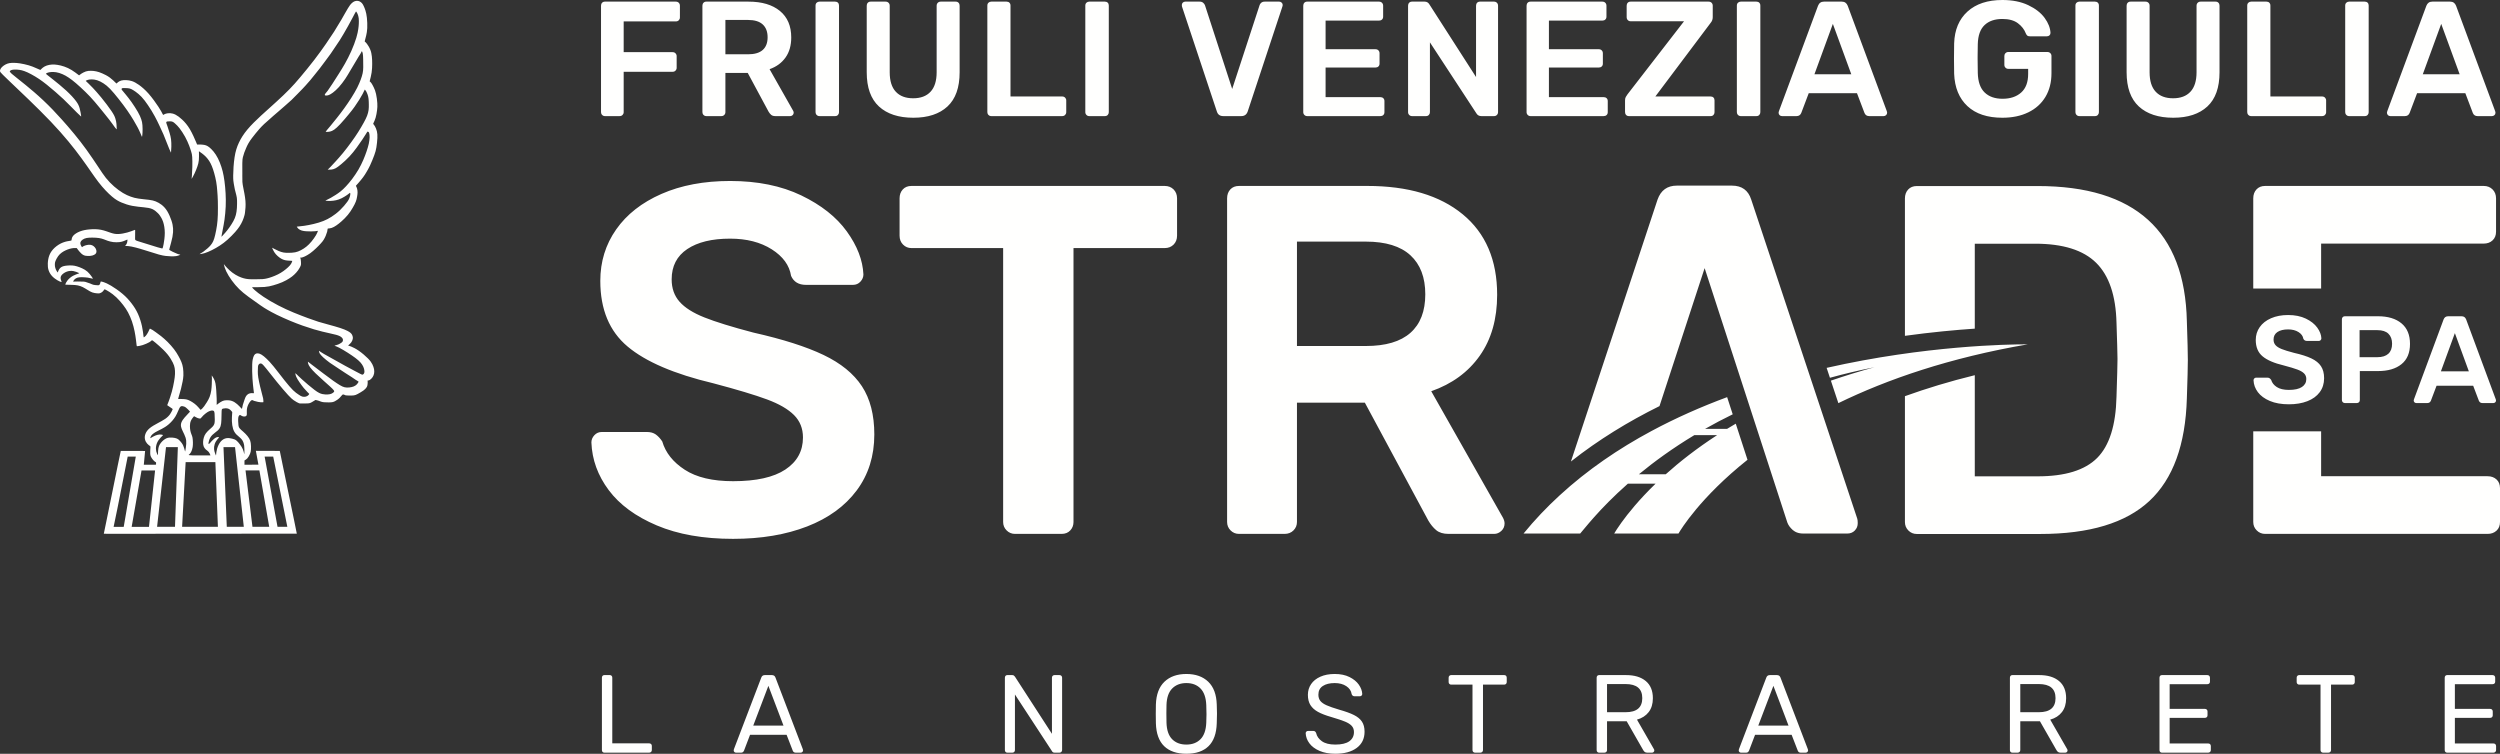 <?xml version="1.0" encoding="UTF-8"?>
<svg width="199px" height="60px" viewBox="0 0 199 60" version="1.1" xmlns="http://www.w3.org/2000/svg" xmlns:xlink="http://www.w3.org/1999/xlink">
    <rect x="0" y="0" width="199" height="60" fill="#333333" stroke="none"/>
    <title>logo-fvg-strade-footer</title>
    <g id="Symbols" stroke="none" stroke-width="1" fill="none" fill-rule="evenodd">
        <g id="_footer" transform="translate(-50, -35)" fill="#FFFFFE">
            <path d="M144.436,88.649 C145.169,88.649 145.749,88.855 146.177,89.266 C146.605,89.678 146.83,90.284 146.854,91.084 C146.864,91.368 146.87,91.587 146.871,91.74 L146.872,91.825 C146.872,91.972 146.866,92.221 146.854,92.574 C146.83,93.385 146.612,93.993 146.199,94.396 C145.786,94.798 145.197,95 144.436,95 C143.674,95 143.084,94.798 142.668,94.396 C142.252,93.993 142.033,93.385 142.009,92.574 C142.003,92.398 142,92.148 142,91.825 C142,91.501 142.003,91.254 142.009,91.084 C142.033,90.284 142.26,89.678 142.69,89.266 C143.121,88.855 143.703,88.649 144.436,88.649 Z M156.245,88.649 C156.702,88.649 157.094,88.73 157.419,88.892 C157.744,89.053 157.992,89.256 158.162,89.5 C158.332,89.744 158.422,89.99 158.435,90.236 C158.435,90.289 158.417,90.333 158.382,90.369 C158.347,90.404 158.302,90.422 158.25,90.422 L157.81,90.422 C157.763,90.422 157.719,90.407 157.679,90.378 C157.637,90.348 157.608,90.304 157.59,90.245 C157.555,89.993 157.414,89.784 157.168,89.619 C156.922,89.455 156.614,89.372 156.245,89.372 C155.846,89.372 155.53,89.45 155.295,89.606 C155.06,89.762 154.944,89.993 154.944,90.298 C154.944,90.504 154.998,90.672 155.106,90.801 C155.214,90.931 155.381,91.045 155.607,91.145 C155.833,91.245 156.162,91.36 156.597,91.489 C157.095,91.63 157.487,91.771 157.77,91.913 C158.055,92.054 158.268,92.229 158.408,92.437 C158.549,92.646 158.619,92.915 158.619,93.245 C158.619,93.797 158.409,94.228 157.99,94.537 C157.571,94.845 157.004,95 156.289,95 C155.808,95 155.391,94.923 155.035,94.77 C154.681,94.618 154.412,94.416 154.227,94.166 C154.042,93.917 153.944,93.647 153.932,93.36 C153.932,93.313 153.95,93.271 153.986,93.236 C154.02,93.2 154.064,93.183 154.117,93.183 L154.548,93.183 C154.653,93.183 154.726,93.242 154.768,93.36 C154.821,93.606 154.971,93.819 155.22,93.999 C155.47,94.178 155.826,94.268 156.289,94.268 C156.788,94.268 157.16,94.18 157.406,94.004 C157.652,93.827 157.775,93.583 157.775,93.271 C157.775,93.071 157.715,92.907 157.595,92.777 C157.474,92.647 157.296,92.534 157.058,92.437 C156.821,92.34 156.465,92.221 155.99,92.08 C155.538,91.951 155.179,91.813 154.912,91.666 C154.646,91.519 154.445,91.338 154.31,91.123 C154.175,90.908 154.108,90.636 154.108,90.307 C154.108,89.99 154.193,89.706 154.363,89.456 C154.533,89.206 154.779,89.009 155.102,88.865 C155.424,88.721 155.805,88.649 156.245,88.649 Z M248.406,88.737 C248.47,88.737 248.522,88.756 248.56,88.795 C248.598,88.833 248.617,88.884 248.617,88.949 L248.617,89.266 C248.617,89.325 248.598,89.372 248.56,89.407 C248.522,89.442 248.47,89.461 248.406,89.461 L245.408,89.461 L245.408,91.427 L248.213,91.427 C248.277,91.427 248.328,91.446 248.366,91.485 C248.405,91.523 248.423,91.574 248.423,91.639 L248.423,91.939 C248.423,91.998 248.405,92.047 248.366,92.085 C248.328,92.123 248.277,92.142 248.213,92.142 L245.408,92.142 L245.408,94.18 L248.476,94.18 C248.541,94.18 248.592,94.199 248.631,94.237 C248.668,94.275 248.688,94.326 248.688,94.391 L248.688,94.709 C248.688,94.768 248.666,94.816 248.625,94.854 C248.585,94.893 248.535,94.912 248.476,94.912 L244.792,94.912 C244.733,94.912 244.687,94.893 244.651,94.854 C244.616,94.816 244.599,94.768 244.599,94.709 L244.599,88.949 C244.599,88.884 244.616,88.833 244.651,88.795 C244.687,88.756 244.733,88.737 244.792,88.737 L248.406,88.737 Z M237.238,88.737 C237.303,88.737 237.353,88.756 237.388,88.795 C237.423,88.833 237.44,88.884 237.44,88.949 L237.44,89.293 C237.44,89.352 237.421,89.4 237.383,89.438 C237.346,89.477 237.297,89.496 237.238,89.496 L235.55,89.496 L235.55,94.709 C235.55,94.768 235.529,94.816 235.488,94.854 C235.447,94.893 235.398,94.912 235.339,94.912 L234.917,94.912 C234.858,94.912 234.81,94.893 234.772,94.854 C234.734,94.816 234.714,94.768 234.714,94.709 L234.714,89.496 L233.018,89.496 C232.959,89.496 232.911,89.477 232.872,89.438 C232.834,89.4 232.815,89.352 232.815,89.293 L232.815,88.949 C232.815,88.884 232.834,88.833 232.872,88.795 C232.911,88.756 232.959,88.737 233.018,88.737 L237.238,88.737 Z M225.702,88.737 C225.766,88.737 225.818,88.756 225.855,88.795 C225.894,88.833 225.913,88.884 225.913,88.949 L225.913,89.266 C225.913,89.325 225.894,89.372 225.855,89.407 C225.818,89.442 225.766,89.461 225.702,89.461 L222.704,89.461 L222.704,91.427 L225.509,91.427 C225.573,91.427 225.624,91.446 225.662,91.485 C225.701,91.523 225.719,91.574 225.719,91.639 L225.719,91.939 C225.719,91.998 225.701,92.047 225.662,92.085 C225.624,92.123 225.573,92.142 225.509,92.142 L222.704,92.142 L222.704,94.18 L225.772,94.18 C225.837,94.18 225.888,94.199 225.926,94.237 C225.964,94.275 225.983,94.326 225.983,94.391 L225.983,94.709 C225.983,94.768 225.963,94.816 225.921,94.854 C225.881,94.893 225.831,94.912 225.772,94.912 L222.088,94.912 C222.029,94.912 221.982,94.893 221.947,94.854 C221.912,94.816 221.895,94.768 221.895,94.709 L221.895,88.949 C221.895,88.884 221.912,88.833 221.947,88.795 C221.982,88.756 222.029,88.737 222.088,88.737 L225.702,88.737 Z M212.328,88.737 C212.996,88.737 213.519,88.894 213.897,89.209 C214.275,89.524 214.464,89.981 214.464,90.58 C214.464,91.027 214.352,91.396 214.13,91.683 C213.907,91.971 213.596,92.171 213.198,92.283 L214.552,94.638 C214.57,94.673 214.578,94.706 214.578,94.735 C214.578,94.783 214.561,94.824 214.525,94.859 C214.49,94.894 214.45,94.912 214.402,94.912 L214.016,94.912 C213.928,94.912 213.859,94.891 213.809,94.85 C213.759,94.809 213.713,94.75 213.673,94.673 L212.381,92.415 L210.815,92.415 L210.815,94.709 C210.815,94.768 210.794,94.816 210.754,94.854 C210.712,94.893 210.663,94.912 210.604,94.912 L210.182,94.912 C210.123,94.912 210.076,94.893 210.041,94.854 C210.006,94.816 209.989,94.768 209.989,94.709 L209.989,88.949 C209.989,88.884 210.006,88.833 210.041,88.794 C210.076,88.756 210.123,88.737 210.182,88.737 L212.328,88.737 Z M191.444,88.737 C191.585,88.737 191.678,88.802 191.725,88.931 L193.906,94.638 L193.924,94.735 C193.924,94.783 193.905,94.823 193.867,94.859 C193.828,94.894 193.786,94.911 193.739,94.911 L193.325,94.911 C193.267,94.911 193.219,94.895 193.18,94.863 C193.142,94.831 193.117,94.797 193.106,94.761 L192.614,93.492 L189.703,93.492 L189.219,94.761 C189.172,94.862 189.099,94.911 189,94.911 L188.577,94.911 C188.53,94.911 188.489,94.894 188.455,94.859 C188.419,94.823 188.402,94.783 188.402,94.735 L188.419,94.638 L190.6,88.931 C190.647,88.802 190.741,88.737 190.881,88.737 L191.444,88.737 Z M179.433,88.737 C180.101,88.737 180.624,88.894 181.002,89.209 C181.38,89.524 181.569,89.981 181.569,90.58 C181.569,91.027 181.457,91.396 181.235,91.683 C181.012,91.971 180.701,92.171 180.303,92.283 L181.657,94.638 C181.675,94.673 181.683,94.706 181.683,94.735 C181.683,94.783 181.666,94.824 181.63,94.859 C181.596,94.894 181.555,94.912 181.507,94.912 L181.12,94.912 C181.033,94.912 180.964,94.891 180.914,94.85 C180.865,94.809 180.819,94.75 180.778,94.673 L179.486,92.415 L177.92,92.415 L177.92,94.709 C177.92,94.768 177.9,94.816 177.859,94.854 C177.817,94.893 177.767,94.912 177.709,94.912 L177.287,94.912 C177.228,94.912 177.181,94.893 177.146,94.854 C177.111,94.816 177.093,94.768 177.093,94.709 L177.093,88.949 C177.093,88.884 177.111,88.833 177.146,88.794 C177.181,88.756 177.228,88.737 177.287,88.737 L179.433,88.737 Z M169.734,88.737 C169.798,88.737 169.848,88.756 169.884,88.795 C169.918,88.833 169.936,88.884 169.936,88.949 L169.936,89.293 C169.936,89.352 169.917,89.4 169.879,89.438 C169.841,89.477 169.792,89.496 169.734,89.496 L168.046,89.496 L168.046,94.709 C168.046,94.768 168.025,94.816 167.984,94.854 C167.943,94.893 167.893,94.912 167.835,94.912 L167.412,94.912 C167.354,94.912 167.306,94.893 167.267,94.854 C167.229,94.816 167.21,94.768 167.21,94.709 L167.21,89.496 L165.513,89.496 C165.454,89.496 165.406,89.477 165.368,89.438 C165.33,89.4 165.311,89.352 165.311,89.293 L165.311,88.949 C165.311,88.884 165.33,88.833 165.368,88.795 C165.406,88.756 165.454,88.737 165.513,88.737 L169.734,88.737 Z M98.544,88.737 C98.603,88.737 98.65,88.756 98.685,88.795 C98.721,88.833 98.738,88.882 98.738,88.94 L98.738,94.171 L101.675,94.171 C101.739,94.171 101.791,94.19 101.829,94.228 C101.867,94.266 101.886,94.315 101.886,94.374 L101.886,94.709 C101.886,94.768 101.865,94.816 101.825,94.854 C101.783,94.893 101.734,94.912 101.675,94.912 L98.105,94.912 C98.046,94.912 98,94.893 97.964,94.854 C97.929,94.816 97.912,94.768 97.912,94.709 L97.912,88.94 C97.912,88.882 97.929,88.833 97.964,88.795 C98,88.756 98.046,88.737 98.105,88.737 L98.544,88.737 Z M111.444,88.737 C111.585,88.737 111.679,88.802 111.726,88.931 L113.906,94.638 L113.924,94.735 C113.924,94.783 113.905,94.823 113.867,94.859 C113.828,94.894 113.786,94.911 113.739,94.911 L113.326,94.911 C113.267,94.911 113.219,94.895 113.18,94.863 C113.142,94.831 113.117,94.797 113.106,94.761 L112.614,93.492 L109.703,93.492 L109.219,94.761 C109.172,94.862 109.099,94.911 109,94.911 L108.578,94.911 C108.53,94.911 108.489,94.894 108.455,94.859 C108.419,94.823 108.402,94.783 108.402,94.735 L108.419,94.638 L110.6,88.931 C110.647,88.802 110.741,88.737 110.881,88.737 L111.444,88.737 Z M130.569,88.737 C130.628,88.737 130.671,88.749 130.701,88.772 C130.73,88.796 130.759,88.825 130.789,88.861 L133.735,93.412 L133.735,88.949 C133.735,88.884 133.753,88.833 133.792,88.795 C133.829,88.756 133.878,88.737 133.937,88.737 L134.332,88.737 C134.397,88.737 134.448,88.756 134.486,88.795 C134.524,88.833 134.544,88.884 134.544,88.949 L134.544,94.7 C134.544,94.759 134.524,94.809 134.486,94.85 C134.448,94.891 134.399,94.912 134.341,94.912 L133.946,94.912 C133.846,94.912 133.775,94.871 133.735,94.788 L130.789,90.281 L130.789,94.709 C130.789,94.768 130.769,94.816 130.731,94.854 C130.693,94.893 130.645,94.912 130.586,94.912 L130.182,94.912 C130.123,94.912 130.077,94.893 130.041,94.854 C130.006,94.816 129.989,94.768 129.989,94.709 L129.989,88.949 C129.989,88.884 130.006,88.833 130.041,88.795 C130.077,88.756 130.123,88.737 130.182,88.737 L130.569,88.737 Z M144.436,89.372 C143.967,89.372 143.59,89.516 143.306,89.805 C143.021,90.093 142.871,90.53 142.853,91.119 C142.848,91.255 142.846,91.433 142.845,91.652 L142.844,91.825 C142.844,92.118 142.847,92.354 142.853,92.53 C142.871,93.118 143.02,93.555 143.301,93.84 C143.583,94.125 143.961,94.268 144.436,94.268 C144.904,94.268 145.28,94.125 145.561,93.84 C145.842,93.555 145.995,93.118 146.019,92.53 C146.029,92.228 146.034,92.012 146.036,91.882 L146.036,91.825 C146.036,91.695 146.031,91.46 146.019,91.119 C145.995,90.53 145.842,90.093 145.561,89.805 C145.28,89.516 144.904,89.372 144.436,89.372 Z M191.163,89.592 L189.958,92.759 L192.367,92.759 L191.163,89.592 Z M111.163,89.592 L109.958,92.759 L112.367,92.759 L111.163,89.592 Z M212.292,89.451 L210.815,89.451 L210.815,91.692 L212.292,91.692 C213.177,91.692 213.62,91.319 213.62,90.572 C213.62,89.825 213.177,89.451 212.292,89.451 Z M179.397,89.451 L177.92,89.451 L177.92,91.692 L179.397,91.692 C180.282,91.692 180.725,91.319 180.725,90.572 C180.725,89.825 180.282,89.451 179.397,89.451 Z M108.118,49.406 C110.3,49.406 112.187,49.789 113.778,50.553 C115.368,51.318 116.578,52.274 117.407,53.422 C118.235,54.569 118.675,55.71 118.728,56.844 C118.728,57.055 118.649,57.246 118.491,57.418 C118.333,57.59 118.136,57.675 117.899,57.675 L114.153,57.675 C113.574,57.675 113.18,57.437 112.97,56.962 C112.837,56.119 112.325,55.413 111.431,54.846 C110.537,54.279 109.432,53.996 108.118,53.996 C106.672,53.996 105.535,54.272 104.706,54.826 C103.878,55.38 103.464,56.185 103.464,57.239 C103.464,57.952 103.674,58.545 104.095,59.02 C104.515,59.495 105.173,59.91 106.067,60.266 C106.961,60.623 108.262,61.025 109.972,61.474 C112.312,62.001 114.172,62.594 115.552,63.254 C116.933,63.913 117.952,64.744 118.61,65.746 C119.266,66.749 119.596,68.028 119.596,69.584 C119.596,71.299 119.128,72.783 118.195,74.036 C117.261,75.288 115.947,76.245 114.251,76.904 C112.555,77.563 110.589,77.893 108.355,77.893 C105.988,77.893 103.963,77.537 102.281,76.824 C100.598,76.112 99.323,75.176 98.455,74.015 C97.587,72.855 97.127,71.589 97.075,70.217 C97.075,70.006 97.153,69.816 97.311,69.644 C97.469,69.472 97.666,69.386 97.903,69.386 L101.492,69.386 C101.781,69.386 102.017,69.453 102.202,69.584 C102.385,69.717 102.557,69.9 102.715,70.138 C102.977,71.035 103.575,71.787 104.509,72.393 C105.442,73 106.724,73.303 108.355,73.303 C110.195,73.303 111.582,72.994 112.516,72.374 C113.449,71.754 113.916,70.904 113.916,69.822 C113.916,69.11 113.679,68.516 113.206,68.041 C112.733,67.566 112.016,67.151 111.056,66.795 C110.096,66.439 108.67,66.01 106.777,65.509 C103.674,64.771 101.399,63.795 99.954,62.581 C98.508,61.368 97.784,59.627 97.784,57.358 C97.784,55.829 98.205,54.464 99.047,53.263 C99.888,52.064 101.09,51.121 102.656,50.434 C104.219,49.749 106.041,49.406 108.118,49.406 Z M212.202,49.809 C219.958,49.809 223.916,53.397 224.074,60.572 C224.126,62.102 224.152,63.13 224.152,63.658 C224.152,64.159 224.126,65.175 224.074,66.704 C223.968,70.397 222.975,73.121 221.096,74.874 C219.215,76.629 216.317,77.505 212.399,77.505 L212.399,77.505 L202.578,77.505 C202.315,77.505 202.091,77.413 201.908,77.228 C201.724,77.044 201.632,76.82 201.632,76.556 L201.632,76.556 L201.632,66.536 C203.327,65.925 205.177,65.36 207.193,64.865 L207.193,64.865 L207.193,72.916 L212.202,72.916 C214.384,72.916 215.961,72.428 216.935,71.452 C217.907,70.476 218.42,68.854 218.473,66.585 C218.525,65.003 218.552,64.013 218.552,63.618 L218.552,63.532 C218.548,63.072 218.522,62.125 218.473,60.69 C218.42,58.527 217.882,56.938 216.856,55.922 C215.83,54.907 214.213,54.399 212.005,54.399 L212.005,54.399 L207.193,54.399 L207.193,61.16 C205.649,61.264 203.756,61.44 201.632,61.732 L201.632,61.732 L201.632,50.798 C201.632,50.509 201.717,50.271 201.888,50.086 C202.059,49.902 202.288,49.809 202.578,49.809 L202.578,49.809 Z M234.762,69.332 L234.762,72.908 L248.014,72.908 C248.303,72.908 248.54,72.994 248.724,73.165 C248.908,73.337 249,73.567 249,73.857 L249,73.857 L249,76.547 C249,76.838 248.908,77.069 248.724,77.24 C248.54,77.412 248.303,77.498 248.014,77.498 L248.014,77.498 L230.305,77.498 C230.042,77.498 229.818,77.405 229.635,77.22 C229.45,77.036 229.359,76.812 229.359,76.547 L229.359,76.547 L229.359,69.332 L234.762,69.332 Z M158.839,49.801 C162.073,49.801 164.604,50.553 166.431,52.057 C168.258,53.56 169.173,55.697 169.173,58.466 C169.173,60.392 168.712,62.007 167.792,63.313 C166.871,64.619 165.583,65.562 163.927,66.142 L169.646,76.231 C169.725,76.39 169.764,76.535 169.764,76.666 C169.764,76.904 169.679,77.102 169.508,77.26 C169.337,77.418 169.146,77.498 168.936,77.498 L165.307,77.498 C164.886,77.498 164.558,77.399 164.321,77.2 C164.085,77.003 163.873,76.745 163.69,76.429 L158.642,67.052 L153.238,67.052 L153.238,76.547 C153.238,76.811 153.146,77.036 152.962,77.22 C152.778,77.405 152.541,77.498 152.252,77.498 L148.624,77.498 C148.361,77.498 148.137,77.405 147.953,77.22 C147.769,77.036 147.677,76.811 147.677,76.547 L147.677,50.79 C147.677,50.501 147.762,50.263 147.933,50.078 C148.104,49.894 148.334,49.801 148.624,49.801 L158.839,49.801 Z M142.708,49.801 C142.997,49.801 143.233,49.894 143.418,50.078 C143.601,50.263 143.694,50.501 143.694,50.79 L143.694,53.758 C143.694,54.049 143.601,54.286 143.418,54.47 C143.233,54.655 142.997,54.747 142.708,54.747 L135.451,54.747 L135.451,76.548 C135.451,76.812 135.365,77.036 135.194,77.22 C135.023,77.405 134.793,77.498 134.504,77.498 L130.796,77.498 C130.533,77.498 130.31,77.405 130.126,77.22 C129.941,77.036 129.85,76.812 129.85,76.548 L129.85,54.747 L122.553,54.747 C122.29,54.747 122.066,54.655 121.883,54.47 C121.698,54.286 121.606,54.049 121.606,53.758 L121.606,50.79 C121.606,50.501 121.692,50.263 121.863,50.078 C122.034,49.894 122.263,49.801 122.553,49.801 L142.708,49.801 Z M78.434,35.067 C78.495,35.069 78.552,35.081 78.615,35.108 C78.677,35.138 78.748,35.183 78.806,35.246 C78.863,35.309 78.908,35.389 78.953,35.487 C79,35.583 79.047,35.699 79.092,35.846 C79.137,35.993 79.18,36.172 79.205,36.421 C79.233,36.67 79.244,36.988 79.233,37.236 C79.221,37.481 79.187,37.655 79.149,37.822 C79.11,37.987 79.068,38.146 79.047,38.225 C79.025,38.303 79.025,38.303 79.051,38.321 C79.076,38.34 79.125,38.377 79.207,38.486 C79.287,38.593 79.401,38.77 79.473,38.951 C79.547,39.129 79.579,39.313 79.6,39.5 C79.62,39.686 79.628,39.877 79.626,40.091 C79.626,40.303 79.616,40.538 79.581,40.774 C79.546,41.007 79.483,41.243 79.453,41.36 C79.422,41.478 79.422,41.478 79.442,41.49 C79.462,41.505 79.502,41.533 79.559,41.611 C79.616,41.692 79.688,41.823 79.755,41.965 C79.823,42.106 79.884,42.257 79.933,42.479 C79.983,42.7 80.021,42.993 80.034,43.217 C80.049,43.44 80.037,43.595 80.013,43.781 C79.989,43.968 79.952,44.188 79.898,44.373 C79.843,44.557 79.771,44.71 79.733,44.784 C79.698,44.861 79.698,44.861 79.722,44.884 C79.743,44.91 79.79,44.959 79.845,45.055 C79.9,45.151 79.962,45.292 79.999,45.444 C80.037,45.596 80.049,45.76 80.039,45.985 C80.028,46.211 79.999,46.499 79.962,46.723 C79.925,46.947 79.884,47.105 79.794,47.349 C79.706,47.594 79.569,47.924 79.456,48.167 C79.342,48.41 79.25,48.565 79.166,48.705 C79.084,48.844 79.008,48.968 78.894,49.121 C78.779,49.274 78.624,49.456 78.522,49.572 C78.421,49.688 78.371,49.739 78.349,49.764 C78.325,49.788 78.325,49.788 78.343,49.819 C78.361,49.853 78.394,49.916 78.421,50.006 C78.446,50.094 78.464,50.21 78.462,50.326 C78.46,50.442 78.442,50.555 78.421,50.671 C78.401,50.786 78.38,50.903 78.323,51.048 C78.268,51.193 78.177,51.368 78.068,51.55 C77.963,51.731 77.842,51.921 77.687,52.105 C77.535,52.292 77.346,52.476 77.186,52.617 C77.026,52.759 76.895,52.861 76.768,52.947 C76.643,53.032 76.521,53.102 76.408,53.139 C76.294,53.177 76.189,53.183 76.136,53.187 C76.085,53.188 76.085,53.188 76.079,53.229 C76.075,53.269 76.066,53.35 76.041,53.447 C76.013,53.546 75.972,53.662 75.925,53.773 C75.878,53.883 75.825,53.987 75.768,54.079 C75.712,54.172 75.648,54.254 75.546,54.366 C75.446,54.48 75.305,54.625 75.154,54.768 C75.005,54.91 74.843,55.049 74.689,55.161 C74.534,55.271 74.384,55.355 74.268,55.41 C74.151,55.465 74.067,55.49 74.007,55.502 C73.951,55.512 73.92,55.508 73.904,55.506 C73.891,55.504 73.891,55.504 73.898,55.523 C73.908,55.541 73.928,55.58 73.941,55.671 C73.955,55.761 73.963,55.904 73.961,55.992 C73.961,56.081 73.951,56.114 73.916,56.191 C73.881,56.267 73.818,56.387 73.732,56.509 C73.644,56.632 73.532,56.758 73.419,56.862 C73.308,56.968 73.196,57.054 73.044,57.152 C72.893,57.251 72.7,57.362 72.473,57.46 C72.247,57.558 71.989,57.645 71.758,57.71 C71.53,57.776 71.328,57.822 71.049,57.843 C70.863,57.857 70.643,57.861 70.464,57.862 L70.236,57.863 C70.059,57.86 70.059,57.86 70.078,57.888 C70.096,57.915 70.135,57.969 70.274,58.092 C70.415,58.218 70.655,58.412 70.986,58.632 C71.317,58.851 71.735,59.097 72.148,59.311 C72.56,59.525 72.967,59.711 73.374,59.88 C73.781,60.049 74.188,60.201 74.515,60.323 C74.841,60.443 75.086,60.529 75.338,60.61 C75.588,60.686 75.845,60.757 76.15,60.839 C76.453,60.922 76.807,61.018 77.075,61.106 C77.343,61.192 77.527,61.273 77.652,61.336 C77.777,61.398 77.844,61.448 77.896,61.491 C77.947,61.536 77.985,61.579 78.014,61.63 C78.043,61.683 78.067,61.748 78.078,61.805 C78.092,61.861 78.095,61.915 78.077,61.987 C78.061,62.062 78.026,62.158 77.962,62.248 C77.896,62.339 77.801,62.423 77.752,62.466 C77.705,62.509 77.705,62.509 77.736,62.517 C77.769,62.523 77.834,62.537 77.971,62.594 C78.108,62.651 78.317,62.75 78.565,62.923 C78.816,63.096 79.103,63.343 79.293,63.536 C79.483,63.728 79.573,63.867 79.641,64.002 C79.708,64.136 79.751,64.265 79.774,64.385 C79.796,64.503 79.796,64.613 79.779,64.719 C79.759,64.825 79.723,64.925 79.661,65.019 C79.598,65.113 79.511,65.197 79.438,65.243 C79.368,65.286 79.311,65.288 79.284,65.288 C79.258,65.29 79.26,65.29 79.262,65.313 C79.266,65.335 79.27,65.382 79.268,65.455 C79.266,65.529 79.258,65.629 79.238,65.704 C79.219,65.776 79.187,65.821 79.145,65.878 C79.101,65.933 79.047,66 78.924,66.088 C78.8,66.176 78.609,66.288 78.476,66.359 C78.344,66.429 78.272,66.459 78.161,66.473 C78.051,66.488 77.904,66.488 77.777,66.484 C77.65,66.483 77.545,66.477 77.488,66.461 C77.429,66.448 77.417,66.422 77.39,66.412 C77.363,66.4 77.318,66.4 77.288,66.406 C77.261,66.412 77.247,66.428 77.208,66.473 C77.169,66.52 77.103,66.6 77.04,66.665 C76.977,66.728 76.915,66.775 76.852,66.82 C76.789,66.865 76.725,66.907 76.656,66.94 C76.59,66.973 76.521,67.001 76.438,67.014 C76.355,67.028 76.257,67.03 76.145,67.03 C76.036,67.03 75.913,67.028 75.819,67.02 C75.725,67.014 75.657,67.003 75.576,66.977 C75.495,66.949 75.398,66.911 75.319,66.885 C75.24,66.86 75.178,66.848 75.145,66.842 C75.111,66.836 75.109,66.838 75.056,66.871 C75.003,66.903 74.902,66.963 74.822,67.013 C74.739,67.059 74.683,67.093 74.524,67.109 C74.364,67.122 74.104,67.118 73.973,67.117 C73.841,67.114 73.84,67.114 73.804,67.099 C73.769,67.083 73.701,67.052 73.626,67.013 C73.55,66.971 73.47,66.924 73.374,66.856 C73.276,66.787 73.165,66.697 72.936,66.449 C72.707,66.202 72.361,65.796 72.03,65.389 C71.702,64.986 71.385,64.579 71.195,64.342 C71.003,64.107 70.939,64.038 70.89,63.997 C70.839,63.953 70.804,63.936 70.762,63.932 C70.723,63.93 70.675,63.942 70.641,63.965 C70.608,63.989 70.589,64.024 70.571,64.053 C70.556,64.085 70.542,64.109 70.534,64.195 C70.526,64.281 70.522,64.43 70.522,64.572 C70.522,64.713 70.526,64.846 70.559,65.056 C70.593,65.266 70.655,65.552 70.706,65.77 C70.757,65.988 70.796,66.138 70.837,66.286 C70.878,66.438 70.921,66.588 70.945,66.71 C70.966,66.832 70.966,66.926 70.966,66.973 C70.966,67.02 70.966,67.02 70.931,67.02 C70.898,67.022 70.828,67.025 70.755,67.02 C70.683,67.017 70.606,67.004 70.542,66.991 C70.477,66.977 70.426,66.96 70.375,66.948 C70.325,66.934 70.274,66.926 70.229,66.911 C70.182,66.895 70.141,66.869 70.109,66.857 C70.076,66.844 70.057,66.842 70.026,66.86 C69.992,66.877 69.951,66.912 69.904,66.973 C69.857,67.034 69.806,67.118 69.763,67.203 C69.722,67.289 69.693,67.372 69.673,67.458 C69.654,67.545 69.646,67.634 69.646,67.725 C69.644,67.815 69.65,67.907 69.648,67.97 C69.644,68.033 69.632,68.066 69.614,68.09 C69.595,68.116 69.567,68.131 69.527,68.143 C69.486,68.153 69.431,68.16 69.374,68.151 C69.319,68.141 69.262,68.117 69.221,68.094 C69.18,68.068 69.155,68.043 69.124,68.037 C69.092,68.029 69.059,68.044 69.03,68.08 C69.001,68.113 68.979,68.171 68.967,68.247 C68.955,68.323 68.955,68.423 68.959,68.533 C68.963,68.643 68.971,68.761 68.981,68.845 C68.991,68.929 69.004,68.977 69.032,69.028 C69.061,69.079 69.102,69.132 69.194,69.216 C69.286,69.3 69.429,69.416 69.546,69.538 C69.666,69.658 69.761,69.783 69.83,69.895 C69.898,70.009 69.937,70.111 69.959,70.262 C69.982,70.413 69.987,70.614 69.978,70.762 C69.97,70.912 69.951,71.009 69.9,71.129 C69.851,71.247 69.771,71.39 69.693,71.479 C69.614,71.567 69.537,71.606 69.5,71.626 C69.46,71.643 69.46,71.643 69.46,71.702 L69.46,71.702 L69.46,71.991 L70.095,71.99 C70.204,71.99 70.307,71.989 70.382,71.989 C70.565,71.989 70.567,71.985 70.569,71.985 C70.569,71.984 70.569,71.983 70.563,71.949 L70.548,71.869 L70.548,71.869 L70.536,71.802 C70.502,71.62 70.436,71.255 70.401,71.072 C70.368,70.89 70.368,70.888 70.368,70.886 L70.368,70.886 L70.686,70.888 L70.686,70.888 L71.088,70.889 L71.088,70.889 L71.56,70.89 C71.713,70.891 71.855,70.891 71.96,70.892 L71.96,70.892 L72.271,70.892 C72.27,70.895 72.282,70.953 72.496,71.991 C72.723,73.088 73.178,75.284 73.404,76.382 C73.631,77.479 73.626,77.479 73.626,77.479 L71.066,77.481 C70.938,77.481 70.803,77.481 70.663,77.481 L69.758,77.482 C68.955,77.482 68.039,77.483 67.092,77.484 L65.945,77.485 C64.985,77.486 64.025,77.487 63.145,77.487 L62.132,77.488 C61.971,77.488 61.815,77.488 61.664,77.488 L58.553,77.488 C58.534,77.488 58.516,77.488 58.499,77.488 L58.263,77.487 L58.263,77.487 C58.266,77.471 58.288,77.363 58.489,76.386 C58.712,75.287 59.159,73.09 59.384,71.991 C59.609,70.892 59.611,70.892 59.613,70.894 C59.619,70.894 59.621,70.894 59.625,70.894 L59.669,70.895 C59.68,70.895 59.693,70.895 59.709,70.895 L60.343,70.895 C60.653,70.895 61.012,70.894 61.227,70.896 L61.323,70.896 C61.55,70.897 61.55,70.9 61.55,70.9 C61.548,70.915 61.545,70.95 61.532,71.082 C61.514,71.265 61.479,71.635 61.464,71.818 C61.456,71.897 61.452,71.941 61.449,71.965 L61.446,71.993 L61.446,71.993 L61.446,71.993 C61.455,71.993 61.459,71.993 61.466,71.993 L62.328,71.993 C62.422,71.992 62.422,71.987 62.422,71.961 L62.422,71.961 L62.422,71.834 C62.422,71.802 62.422,71.802 62.397,71.789 C62.373,71.775 62.323,71.747 62.261,71.689 C62.199,71.632 62.127,71.543 62.07,71.457 C62.011,71.369 61.97,71.28 61.958,71.127 C61.947,70.976 61.967,70.757 61.974,70.645 C61.982,70.533 61.978,70.529 61.929,70.495 C61.882,70.462 61.791,70.397 61.712,70.309 C61.634,70.219 61.568,70.105 61.54,69.973 C61.511,69.842 61.518,69.695 61.575,69.544 C61.63,69.392 61.734,69.238 61.905,69.092 C62.078,68.947 62.318,68.812 62.545,68.69 C62.77,68.568 62.981,68.46 63.15,68.343 C63.318,68.227 63.445,68.099 63.539,67.966 C63.633,67.832 63.694,67.693 63.725,67.623 C63.754,67.554 63.754,67.554 63.68,67.505 C63.606,67.454 63.457,67.356 63.383,67.305 C63.306,67.256 63.306,67.256 63.322,67.22 C63.337,67.185 63.369,67.112 63.433,66.934 L63.433,66.934 L63.524,66.675 C63.574,66.527 63.629,66.355 63.676,66.184 C63.754,65.9 63.813,65.618 63.854,65.378 C63.897,65.14 63.924,64.944 63.93,64.77 C63.938,64.595 63.927,64.44 63.905,64.303 C63.881,64.165 63.846,64.045 63.756,63.863 C63.666,63.681 63.522,63.433 63.323,63.192 C63.126,62.953 62.878,62.717 62.666,62.531 C62.457,62.344 62.285,62.205 62.195,62.137 C62.105,62.07 62.095,62.074 62.072,62.099 C62.046,62.124 62.005,62.172 61.878,62.244 C61.751,62.315 61.542,62.411 61.362,62.468 C61.182,62.527 61.031,62.546 60.957,62.554 C60.882,62.562 60.882,62.558 60.873,62.472 C60.863,62.387 60.843,62.221 60.82,62.029 C60.795,61.838 60.764,61.624 60.715,61.377 C60.664,61.13 60.595,60.851 60.505,60.588 C60.415,60.327 60.304,60.08 60.19,59.866 C60.075,59.654 59.955,59.476 59.801,59.275 C59.646,59.073 59.455,58.851 59.261,58.669 C59.067,58.485 58.872,58.342 58.716,58.241 C58.557,58.139 58.439,58.079 58.379,58.049 C58.32,58.02 58.32,58.02 58.295,58.055 C58.272,58.09 58.221,58.163 58.158,58.222 C58.096,58.278 58.017,58.322 57.945,58.342 C57.872,58.361 57.804,58.357 57.704,58.347 C57.604,58.337 57.473,58.322 57.35,58.278 C57.225,58.234 57.105,58.163 56.982,58.084 C56.857,58.008 56.726,57.923 56.595,57.858 C56.464,57.794 56.329,57.745 56.19,57.717 C56.053,57.69 55.91,57.682 55.744,57.676 L55.744,57.676 L55.54,57.67 C55.439,57.667 55.347,57.665 55.288,57.664 C55.193,57.663 55.187,57.663 55.211,57.604 C55.233,57.547 55.283,57.431 55.386,57.305 C55.49,57.179 55.647,57.044 55.815,56.952 C55.983,56.86 56.161,56.809 56.243,56.779 C56.323,56.75 56.307,56.742 56.3,56.738 L56.3,56.738 L56.284,56.731 C56.274,56.726 56.255,56.719 56.219,56.703 C56.145,56.67 55.999,56.605 55.84,56.577 C55.681,56.55 55.51,56.558 55.351,56.611 C55.193,56.661 55.045,56.758 54.952,56.85 C54.86,56.944 54.821,57.033 54.825,57.133 C54.828,57.233 54.876,57.346 54.893,57.401 L54.902,57.429 C54.909,57.457 54.897,57.455 54.856,57.443 C54.805,57.427 54.713,57.394 54.581,57.317 C54.449,57.241 54.279,57.121 54.146,56.979 C54.015,56.838 53.923,56.677 53.868,56.512 C53.813,56.348 53.798,56.179 53.805,55.973 C53.813,55.769 53.845,55.527 53.935,55.306 C54.023,55.084 54.169,54.884 54.359,54.711 C54.549,54.539 54.782,54.393 55.011,54.305 C55.239,54.217 55.464,54.183 55.576,54.168 C55.687,54.152 55.687,54.152 55.697,54.087 C55.703,54.022 55.719,53.895 55.828,53.765 C55.936,53.638 56.137,53.508 56.366,53.42 C56.595,53.332 56.851,53.283 57.137,53.259 C57.425,53.234 57.741,53.234 58.036,53.291 C58.33,53.347 58.599,53.46 58.821,53.532 C59.042,53.605 59.212,53.638 59.425,53.628 C59.639,53.62 59.895,53.573 60.128,53.508 C60.358,53.444 60.568,53.363 60.67,53.322 C60.769,53.283 60.762,53.283 60.758,53.424 C60.753,53.563 60.753,53.846 60.753,53.987 L60.754,54.029 C60.758,54.128 60.794,54.139 61.115,54.24 C61.475,54.352 62.195,54.578 62.559,54.688 C62.923,54.795 62.93,54.788 62.947,54.747 C62.962,54.707 62.986,54.635 63.025,54.425 C63.063,54.217 63.117,53.869 63.117,53.54 C63.117,53.21 63.063,52.896 62.984,52.659 C62.901,52.419 62.796,52.257 62.729,52.162 C62.663,52.066 62.637,52.037 62.551,51.954 C62.466,51.87 62.318,51.732 62.133,51.646 C61.947,51.562 61.722,51.528 61.448,51.501 C61.172,51.471 60.847,51.448 60.537,51.387 C60.227,51.328 59.934,51.232 59.678,51.122 C59.421,51.014 59.204,50.893 58.907,50.64 C58.61,50.387 58.228,50 57.837,49.494 C57.446,48.987 57.045,48.359 56.466,47.571 C55.889,46.782 55.138,45.832 54.042,44.682 C52.947,43.532 51.506,42.181 50.772,41.48 C50.557,41.275 50.403,41.125 50.292,41.016 L50.179,40.902 C50.022,40.742 50.011,40.714 50.005,40.687 C49.995,40.64 50.001,40.597 50.011,40.56 C50.021,40.522 50.037,40.489 50.067,40.446 C50.097,40.405 50.14,40.35 50.204,40.295 C50.267,40.238 50.349,40.181 50.439,40.134 C50.531,40.085 50.631,40.047 50.744,40.026 C50.856,40.006 50.983,40.002 51.116,40.004 C51.249,40.006 51.39,40.014 51.593,40.045 C51.797,40.077 52.065,40.134 52.286,40.199 C52.505,40.263 52.679,40.336 52.826,40.401 C52.973,40.463 53.095,40.516 53.156,40.544 C53.219,40.571 53.219,40.571 53.246,40.538 C53.276,40.507 53.333,40.444 53.414,40.381 C53.497,40.318 53.604,40.257 53.729,40.214 C53.854,40.171 53.996,40.148 54.132,40.138 C54.268,40.13 54.398,40.136 54.558,40.161 C54.721,40.185 54.915,40.228 55.111,40.297 C55.308,40.364 55.508,40.456 55.705,40.577 C55.903,40.699 56.1,40.85 56.198,40.926 C56.296,41.003 56.294,41.005 56.315,40.985 L56.335,40.967 C56.36,40.945 56.402,40.912 56.47,40.868 C56.562,40.809 56.701,40.732 56.834,40.687 C56.965,40.644 57.094,40.634 57.231,40.636 C57.366,40.636 57.51,40.648 57.659,40.681 C57.806,40.712 57.96,40.764 58.144,40.844 C58.328,40.923 58.541,41.03 58.735,41.17 C58.928,41.311 59.101,41.484 59.187,41.57 C59.273,41.655 59.273,41.653 59.291,41.635 C59.306,41.617 59.339,41.584 59.396,41.539 C59.455,41.496 59.539,41.442 59.65,41.411 C59.762,41.38 59.901,41.372 60.046,41.378 C60.19,41.384 60.345,41.403 60.507,41.458 C60.67,41.513 60.842,41.604 61.061,41.758 C61.278,41.913 61.544,42.135 61.825,42.453 C62.107,42.773 62.408,43.191 62.604,43.491 C62.802,43.791 62.893,43.974 62.938,44.066 C62.986,44.157 62.986,44.157 63.015,44.137 C63.046,44.117 63.107,44.078 63.203,44.048 C63.296,44.021 63.425,44.002 63.557,44.009 C63.689,44.019 63.826,44.053 63.981,44.133 C64.138,44.215 64.314,44.345 64.509,44.529 C64.703,44.711 64.916,44.951 65.116,45.288 C65.315,45.626 65.505,46.064 65.597,46.283 C65.656,46.421 65.677,46.473 65.684,46.493 L65.689,46.504 L65.689,46.504 L65.69,46.506 L65.713,46.506 L65.713,46.506 L65.743,46.505 L65.743,46.505 L65.853,46.505 C65.897,46.505 65.948,46.505 65.998,46.507 C66.098,46.511 66.194,46.521 66.28,46.539 C66.364,46.556 66.438,46.582 66.524,46.631 C66.608,46.68 66.702,46.752 66.814,46.862 C66.927,46.974 67.06,47.125 67.179,47.312 C67.3,47.496 67.41,47.718 67.5,47.945 C67.592,48.171 67.664,48.405 67.725,48.642 C67.783,48.881 67.829,49.127 67.868,49.419 C67.907,49.711 67.94,50.051 67.958,50.392 C67.977,50.734 67.982,51.079 67.966,51.436 C67.95,51.794 67.915,52.162 67.872,52.472 C67.829,52.784 67.778,53.033 67.735,53.253 C67.692,53.473 67.656,53.663 67.639,53.758 C67.622,53.852 67.622,53.852 67.627,53.848 C67.633,53.844 67.645,53.836 67.697,53.781 C67.749,53.728 67.84,53.628 67.94,53.511 C68.042,53.393 68.152,53.255 68.263,53.098 C68.373,52.943 68.486,52.767 68.574,52.604 C68.664,52.439 68.729,52.286 68.773,52.115 C68.818,51.947 68.844,51.758 68.858,51.55 C68.871,51.34 68.873,51.106 68.868,50.944 C68.862,50.781 68.848,50.687 68.814,50.548 C68.781,50.408 68.727,50.224 68.691,50.066 C68.654,49.907 68.635,49.776 68.611,49.635 C68.588,49.495 68.558,49.346 68.562,48.972 C68.564,48.595 68.599,47.993 68.672,47.517 C68.744,47.045 68.856,46.697 69.018,46.354 C69.178,46.011 69.392,45.671 69.691,45.312 C69.992,44.953 70.377,44.574 70.783,44.201 C71.185,43.827 71.608,43.458 71.995,43.105 C72.383,42.752 72.737,42.416 73.039,42.106 C73.341,41.798 73.589,41.515 73.918,41.125 C74.247,40.734 74.654,40.238 75.016,39.767 C75.377,39.298 75.694,38.855 75.948,38.486 C76.203,38.119 76.396,37.83 76.592,37.524 C76.786,37.218 76.981,36.898 77.175,36.564 C77.369,36.231 77.558,35.881 77.697,35.656 C77.834,35.428 77.918,35.325 78.002,35.248 C78.085,35.171 78.165,35.126 78.237,35.099 C78.31,35.073 78.374,35.066 78.434,35.067 Z M187.48,66.612 L187.924,67.979 C187.152,68.357 186.417,68.743 185.726,69.136 L185.726,69.136 L187.478,69.136 C187.702,68.998 187.933,68.862 188.167,68.725 L188.167,68.725 L189.101,71.599 C185.348,74.588 183.795,77.144 183.606,77.471 L183.606,77.471 L178.489,77.471 C178.52,77.416 178.576,77.324 178.652,77.205 L178.715,77.108 C178.805,76.97 178.919,76.802 179.061,76.605 C179.584,75.877 180.467,74.776 181.786,73.499 L181.786,73.499 L179.58,73.499 C177.242,75.563 176.047,77.191 175.782,77.47 L175.782,77.47 L171.273,77.471 C172.165,76.377 173.131,75.365 174.156,74.425 C176.361,72.4 178.84,70.715 181.446,69.315 C183.407,68.261 185.44,67.369 187.48,66.612 L187.48,66.612 Z M187.858,49.775 C188.647,49.775 189.159,50.144 189.396,50.883 L189.396,50.883 L197.837,76.283 C197.85,76.323 197.86,76.373 197.866,76.432 C197.873,76.491 197.876,76.56 197.876,76.64 C197.876,76.758 197.857,76.867 197.817,76.966 C197.787,77.043 197.741,77.111 197.686,77.176 C197.67,77.195 197.657,77.215 197.64,77.233 C197.6,77.273 197.558,77.307 197.514,77.337 C197.469,77.367 197.422,77.391 197.373,77.411 C197.275,77.451 197.166,77.47 197.048,77.47 L197.048,77.47 L193.537,77.47 C193.281,77.47 193.062,77.418 192.88,77.314 C192.819,77.28 192.762,77.24 192.709,77.194 C192.657,77.147 192.608,77.1 192.564,77.052 C192.475,76.957 192.403,76.858 192.347,76.756 C192.319,76.705 192.295,76.653 192.275,76.6 L192.275,76.6 L185.689,56.342 L182.096,67.326 C179.626,68.547 177.239,70.004 175.045,71.736 L175.045,71.736 L181.942,50.883 C182.205,50.144 182.718,49.775 183.48,49.775 L183.48,49.775 Z M62.344,72.448 L61.265,72.448 L60.48,76.937 L61.859,76.937 L62.344,72.448 Z M60.809,71.343 L60.165,71.343 C60.165,71.343 59.801,73.197 59.487,74.77 L59.344,75.486 C59.178,76.314 59.051,76.936 59.044,76.936 L59.044,76.936 L59.848,76.936 L60.809,71.343 Z M67.144,71.784 L64.777,71.784 L64.496,76.934 L67.345,76.934 L67.144,71.784 Z M64.157,70.592 L63.214,70.592 L62.504,76.934 L63.93,76.934 L64.157,70.592 Z M70.647,72.444 L69.544,72.444 L70.096,76.934 L71.43,76.934 L70.647,72.444 Z M68.709,70.594 L67.789,70.594 L68.052,76.934 L69.407,76.934 L68.709,70.594 Z M71.747,71.343 L71.064,71.343 L72.091,76.934 L72.872,76.934 L71.747,71.343 Z M186.684,69.636 L184.87,69.636 C183.132,70.684 181.671,71.751 180.46,72.749 L180.46,72.749 L182.596,72.749 C183.7,71.758 185.053,70.695 186.684,69.636 L186.684,69.636 Z M68.171,67.529 C68.036,67.48 67.862,67.499 67.764,67.523 C67.668,67.545 67.65,67.572 67.641,67.731 C67.633,67.887 67.633,68.172 67.625,68.396 C67.617,68.619 67.602,68.779 67.559,68.914 C67.517,69.047 67.45,69.159 67.326,69.271 C67.203,69.383 67.027,69.495 66.901,69.622 C66.774,69.748 66.698,69.891 66.649,70.039 C66.598,70.185 66.575,70.337 66.614,70.344 C66.651,70.354 66.751,70.219 66.862,70.099 C66.974,69.98 67.095,69.875 67.194,69.829 C67.294,69.781 67.371,69.789 67.41,69.797 C67.45,69.805 67.45,69.813 67.398,69.868 C67.35,69.923 67.25,70.026 67.178,70.154 C67.103,70.282 67.058,70.433 67.043,70.568 C67.027,70.703 67.043,70.823 67.074,70.937 C67.103,71.053 67.15,71.165 67.174,71.22 C67.194,71.277 67.194,71.277 67.203,71.184 C67.211,71.094 67.226,70.909 67.283,70.711 C67.342,70.513 67.441,70.297 67.571,70.147 C67.701,69.995 67.862,69.907 68.022,69.88 C68.185,69.852 68.345,69.883 68.475,69.916 C68.605,69.948 68.705,69.98 68.805,70.054 C68.905,70.131 69.004,70.25 69.096,70.374 C69.188,70.495 69.272,70.623 69.329,70.758 C69.386,70.894 69.417,71.037 69.433,71.11 C69.448,71.18 69.448,71.18 69.452,71.057 C69.456,70.933 69.464,70.688 69.437,70.48 C69.409,70.274 69.349,70.107 69.234,69.967 C69.118,69.829 68.95,69.716 68.823,69.589 C68.697,69.461 68.613,69.318 68.554,69.139 C68.498,68.961 68.466,68.745 68.458,68.519 C68.453,68.292 68.469,68.054 68.478,67.935 C68.49,67.815 68.498,67.815 68.453,67.756 C68.408,67.697 68.308,67.58 68.171,67.529 Z M66.906,67.676 C66.858,67.674 66.801,67.683 66.737,67.703 C66.67,67.723 66.594,67.754 66.497,67.817 C66.399,67.882 66.28,67.978 66.192,68.061 C66.103,68.147 66.047,68.219 66.01,68.26 C65.972,68.304 65.957,68.314 65.951,68.317 C65.943,68.323 65.943,68.323 65.908,68.317 C65.872,68.314 65.8,68.304 65.718,68.27 C65.636,68.239 65.542,68.182 65.496,68.154 L65.472,68.141 C65.446,68.128 65.438,68.138 65.397,68.188 C65.346,68.249 65.246,68.372 65.19,68.506 C65.133,68.639 65.122,68.783 65.119,68.916 C65.119,69.049 65.13,69.173 65.151,69.282 C65.173,69.392 65.207,69.491 65.239,69.573 C65.272,69.658 65.303,69.728 65.323,69.832 C65.342,69.938 65.352,70.08 65.356,70.209 C65.358,70.341 65.354,70.46 65.337,70.578 C65.317,70.698 65.282,70.817 65.243,70.912 C65.202,71.006 65.155,71.076 65.113,71.121 C65.069,71.165 65.03,71.186 65.022,71.204 C65.016,71.223 65.043,71.241 65.335,71.249 C65.383,71.25 65.439,71.25 65.5,71.251 L66.111,71.251 C66.246,71.25 66.37,71.25 66.463,71.249 C66.533,71.248 66.586,71.248 66.625,71.248 L66.741,71.248 C66.746,71.248 66.746,71.248 66.747,71.249 C66.751,71.251 66.755,71.255 66.737,71.206 C66.718,71.157 66.679,71.053 66.612,70.975 C66.548,70.898 66.458,70.845 66.381,70.778 C66.307,70.709 66.246,70.627 66.209,70.525 C66.172,70.421 66.161,70.299 66.166,70.179 C66.17,70.058 66.192,69.936 66.227,69.822 C66.26,69.707 66.309,69.601 66.389,69.491 C66.471,69.381 66.587,69.269 66.685,69.181 C66.782,69.092 66.862,69.028 66.925,68.959 C66.988,68.892 67.034,68.822 67.062,68.739 C67.087,68.657 67.095,68.563 67.097,68.409 C67.097,68.259 67.091,68.048 67.08,67.921 C67.068,67.793 67.052,67.748 67.023,67.719 C66.993,67.691 66.954,67.678 66.906,67.676 Z M64.519,67.33 C64.439,67.323 64.368,67.33 64.288,67.473 C64.208,67.617 64.116,67.896 63.968,68.145 C63.817,68.396 63.612,68.619 63.419,68.783 C63.228,68.945 63.052,69.049 62.868,69.144 C62.684,69.24 62.493,69.328 62.348,69.414 C62.201,69.502 62.101,69.589 62.044,69.669 C61.988,69.748 61.972,69.821 61.964,69.856 C61.956,69.891 61.956,69.891 62.021,69.852 C62.086,69.813 62.217,69.732 62.348,69.677 C62.477,69.622 62.608,69.589 62.716,69.585 C62.821,69.581 62.907,69.605 62.948,69.618 C62.991,69.63 62.991,69.63 62.921,69.697 C62.853,69.764 62.716,69.899 62.616,70.046 C62.516,70.193 62.454,70.354 62.428,70.509 C62.4,70.662 62.408,70.816 62.44,70.937 C62.469,71.061 62.524,71.157 62.55,71.204 C62.577,71.253 62.577,71.253 62.577,71.153 L62.577,71.082 C62.578,70.975 62.583,70.821 62.608,70.688 C62.637,70.521 62.7,70.385 62.81,70.246 C62.921,70.107 63.083,69.964 63.244,69.891 C63.404,69.821 63.564,69.821 63.711,69.832 C63.855,69.844 63.987,69.868 64.087,69.911 C64.184,69.956 64.255,70.018 64.335,70.107 C64.415,70.193 64.507,70.305 64.576,70.452 C64.644,70.599 64.691,70.782 64.714,70.874 C64.736,70.967 64.736,70.967 64.756,70.855 C64.775,70.743 64.814,70.521 64.824,70.333 C64.836,70.147 64.82,69.995 64.768,69.829 C64.714,69.662 64.623,69.479 64.552,69.336 C64.484,69.193 64.439,69.088 64.415,68.977 C64.392,68.865 64.392,68.745 64.443,68.619 C64.492,68.492 64.591,68.357 64.703,68.225 C64.814,68.094 64.936,67.966 65.008,67.892 C65.082,67.815 65.104,67.792 65.116,67.78 C65.127,67.768 65.127,67.768 65.07,67.703 C65.012,67.64 64.898,67.513 64.795,67.438 C64.691,67.362 64.599,67.338 64.519,67.33 Z M78.339,35.913 L78.327,35.929 C78.311,35.954 78.28,36.004 78.237,36.084 C78.194,36.162 78.139,36.272 78.047,36.445 C77.956,36.617 77.826,36.855 77.701,37.083 C77.574,37.308 77.448,37.526 77.343,37.709 C77.237,37.891 77.149,38.04 77.042,38.205 C76.934,38.372 76.807,38.552 76.687,38.733 C76.567,38.911 76.451,39.09 76.318,39.282 C76.183,39.472 76.03,39.677 75.885,39.869 C75.743,40.061 75.61,40.246 75.469,40.424 C75.331,40.605 75.183,40.782 75.059,40.936 C74.935,41.091 74.832,41.225 74.702,41.378 C74.573,41.531 74.417,41.706 74.317,41.815 C74.217,41.927 74.17,41.976 74.076,42.074 C73.98,42.173 73.838,42.318 73.687,42.473 C73.535,42.63 73.376,42.797 73.204,42.959 C73.032,43.122 72.846,43.281 72.678,43.426 C72.512,43.572 72.361,43.703 72.204,43.838 C72.05,43.972 71.886,44.109 71.757,44.223 C71.627,44.337 71.531,44.425 71.416,44.527 C71.301,44.629 71.164,44.743 71.027,44.872 C70.888,45.002 70.749,45.149 70.638,45.275 C70.526,45.399 70.444,45.501 70.352,45.614 C70.26,45.726 70.158,45.852 70.057,45.989 C69.953,46.126 69.851,46.275 69.771,46.415 C69.691,46.552 69.636,46.68 69.585,46.8 C69.534,46.917 69.488,47.029 69.444,47.149 C69.401,47.268 69.362,47.396 69.335,47.508 C69.307,47.62 69.295,47.718 69.29,47.951 C69.289,47.998 69.288,48.05 69.288,48.106 L69.289,48.471 C69.289,48.598 69.29,48.725 69.29,48.838 L69.289,48.998 C69.289,49.197 69.288,49.348 69.295,49.482 C69.307,49.649 69.335,49.788 69.364,49.937 C69.395,50.084 69.427,50.241 69.458,50.422 C69.491,50.6 69.521,50.801 69.537,50.989 C69.552,51.175 69.552,51.348 69.542,51.507 C69.534,51.666 69.517,51.811 69.503,51.911 C69.491,52.013 69.482,52.068 69.45,52.174 C69.421,52.278 69.372,52.435 69.305,52.584 C69.239,52.733 69.157,52.881 69.069,53.018 C68.979,53.153 68.883,53.283 68.721,53.467 C68.556,53.652 68.324,53.891 68.11,54.081 C67.897,54.271 67.701,54.415 67.498,54.548 C67.296,54.68 67.085,54.802 66.876,54.905 C66.667,55.009 66.461,55.098 66.293,55.148 C66.127,55.199 66.002,55.218 65.937,55.225 C65.875,55.233 65.875,55.233 65.926,55.202 C65.976,55.172 66.078,55.114 66.188,55.035 C66.295,54.958 66.413,54.862 66.514,54.774 C66.614,54.686 66.698,54.603 66.774,54.511 C66.851,54.419 66.921,54.315 66.976,54.189 C67.033,54.064 67.078,53.914 67.127,53.701 C67.178,53.489 67.232,53.212 67.271,52.943 C67.308,52.676 67.33,52.417 67.34,52.084 C67.35,51.748 67.347,51.336 67.34,51.01 C67.33,50.685 67.314,50.447 67.294,50.206 C67.277,49.964 67.254,49.723 67.211,49.478 C67.169,49.233 67.109,48.987 67.048,48.773 C66.988,48.561 66.929,48.383 66.864,48.226 C66.8,48.069 66.731,47.938 66.653,47.814 C66.573,47.693 66.485,47.581 66.389,47.48 C66.293,47.382 66.188,47.294 66.094,47.223 C66,47.151 65.917,47.096 65.876,47.067 C65.833,47.039 65.833,47.039 65.833,47.051 L65.834,47.077 C65.834,47.098 65.835,47.137 65.838,47.21 C65.839,47.331 65.845,47.553 65.829,47.739 C65.812,47.926 65.771,48.079 65.71,48.257 C65.65,48.436 65.566,48.638 65.485,48.809 C65.405,48.977 65.327,49.113 65.288,49.18 C65.249,49.246 65.249,49.246 65.253,49.223 C65.257,49.197 65.264,49.149 65.276,48.991 C65.286,48.836 65.302,48.574 65.309,48.289 C65.315,48.006 65.313,47.702 65.3,47.504 C65.288,47.308 65.263,47.219 65.225,47.092 C65.188,46.966 65.137,46.803 65.059,46.596 C64.979,46.389 64.869,46.138 64.731,45.885 C64.591,45.634 64.423,45.379 64.29,45.208 C64.157,45.037 64.06,44.949 63.981,44.876 C63.903,44.804 63.842,44.745 63.778,44.71 C63.713,44.675 63.641,44.66 63.561,44.657 C63.48,44.653 63.39,44.659 63.334,44.666 C63.279,44.676 63.256,44.688 63.242,44.708 C63.23,44.728 63.228,44.757 63.244,44.81 C63.259,44.861 63.29,44.939 63.337,45.074 C63.385,45.21 63.447,45.402 63.498,45.577 C63.551,45.752 63.592,45.911 63.615,46.091 C63.637,46.274 63.643,46.482 63.639,46.664 C63.635,46.847 63.623,47.006 63.617,47.084 C63.612,47.162 63.612,47.16 63.59,47.114 C63.566,47.067 63.523,46.972 63.462,46.827 C63.402,46.684 63.326,46.49 63.247,46.289 C63.171,46.091 63.093,45.887 63.013,45.703 C62.932,45.518 62.853,45.351 62.743,45.116 L62.674,44.966 C62.576,44.757 62.459,44.513 62.324,44.266 C62.158,43.956 61.962,43.642 61.78,43.375 C61.601,43.109 61.435,42.891 61.268,42.714 C61.104,42.54 60.942,42.408 60.8,42.306 C60.658,42.204 60.537,42.131 60.439,42.086 C60.339,42.043 60.261,42.029 60.167,42.02 C60.075,42.012 59.968,42.008 59.883,42.008 C59.799,42.008 59.737,42.012 59.705,42.031 C59.674,42.053 59.672,42.09 59.681,42.122 C59.691,42.151 59.713,42.173 59.766,42.235 C59.818,42.298 59.905,42.4 60.024,42.546 C60.143,42.69 60.294,42.879 60.468,43.124 C60.642,43.37 60.84,43.674 60.976,43.915 C61.114,44.157 61.19,44.337 61.242,44.492 C61.296,44.647 61.325,44.778 61.338,44.967 C61.354,45.155 61.354,45.402 61.344,45.569 C61.336,45.734 61.319,45.82 61.311,45.863 C61.302,45.905 61.302,45.905 61.28,45.85 C61.257,45.793 61.209,45.679 61.153,45.552 C61.096,45.422 61.03,45.279 60.945,45.122 C60.863,44.963 60.764,44.79 60.633,44.573 C60.501,44.355 60.339,44.091 60.134,43.799 C59.93,43.505 59.686,43.181 59.443,42.875 C59.202,42.571 58.965,42.285 58.764,42.076 C58.563,41.868 58.399,41.739 58.23,41.631 C58.064,41.523 57.892,41.439 57.736,41.388 C57.577,41.337 57.431,41.321 57.307,41.319 C57.182,41.319 57.078,41.333 57.002,41.354 C56.924,41.376 56.873,41.408 56.845,41.421 C56.82,41.437 56.82,41.437 56.855,41.468 C56.888,41.501 56.959,41.568 57.041,41.646 C57.125,41.727 57.223,41.82 57.389,41.996 C57.554,42.17 57.788,42.428 58.067,42.769 C58.348,43.112 58.672,43.542 58.868,43.832 C59.065,44.123 59.132,44.274 59.179,44.423 C59.228,44.57 59.257,44.716 59.271,44.863 C59.286,45.008 59.288,45.155 59.291,45.23 C59.291,45.302 59.291,45.302 59.275,45.288 C59.257,45.273 59.225,45.243 59.167,45.167 C59.109,45.092 59.025,44.971 58.945,44.859 C58.864,44.747 58.788,44.643 58.688,44.516 C58.588,44.388 58.465,44.237 58.266,43.988 C58.064,43.741 57.788,43.393 57.534,43.099 C57.28,42.804 57.051,42.561 56.799,42.316 C56.546,42.069 56.272,41.818 56.047,41.625 C55.822,41.433 55.647,41.298 55.474,41.184 C55.304,41.068 55.136,40.974 54.97,40.903 C54.801,40.83 54.633,40.777 54.48,40.752 C54.326,40.726 54.189,40.726 54.074,40.734 C53.959,40.744 53.866,40.761 53.799,40.785 C53.733,40.809 53.69,40.84 53.67,40.854 C53.649,40.869 53.649,40.869 53.661,40.879 L53.672,40.89 C53.687,40.904 53.713,40.928 53.77,40.974 C53.845,41.033 53.969,41.131 54.242,41.346 C54.512,41.56 54.928,41.896 55.271,42.21 C55.611,42.524 55.881,42.818 56.049,43.045 C56.219,43.273 56.29,43.434 56.343,43.631 C56.397,43.827 56.433,44.058 56.452,44.174 C56.47,44.288 56.47,44.288 56.417,44.241 C56.364,44.194 56.258,44.098 56.116,43.956 C55.971,43.815 55.789,43.629 55.607,43.442 C55.423,43.256 55.239,43.071 55.044,42.885 C54.848,42.7 54.639,42.512 54.412,42.316 C54.187,42.122 53.944,41.915 53.727,41.743 C53.51,41.57 53.321,41.429 53.117,41.291 C52.911,41.154 52.691,41.021 52.489,40.913 C52.287,40.803 52.104,40.72 51.949,40.664 C51.795,40.607 51.67,40.577 51.54,40.56 C51.412,40.542 51.279,40.534 51.175,40.538 C51.071,40.538 50.999,40.55 50.942,40.566 C50.885,40.581 50.844,40.602 50.817,40.628 C50.79,40.653 50.774,40.685 50.78,40.707 C50.786,40.73 50.813,40.746 50.832,40.766 C50.852,40.785 50.866,40.809 50.926,40.866 C50.987,40.921 51.095,41.009 51.294,41.168 C51.493,41.329 51.787,41.56 52.036,41.763 C52.281,41.963 52.483,42.131 52.71,42.327 C52.937,42.524 53.19,42.747 53.443,42.987 C53.7,43.228 53.96,43.487 54.195,43.73 C54.431,43.976 54.647,44.208 54.932,44.527 C55.218,44.845 55.574,45.253 55.91,45.662 C56.246,46.07 56.566,46.478 56.893,46.933 C57.221,47.388 57.558,47.89 57.812,48.273 C58.064,48.656 58.236,48.919 58.432,49.166 C58.628,49.411 58.85,49.639 59.083,49.843 C59.318,50.047 59.562,50.225 59.787,50.361 C60.011,50.494 60.214,50.585 60.406,50.653 C60.6,50.724 60.781,50.773 61.036,50.81 C61.29,50.85 61.618,50.875 61.857,50.905 C62.094,50.936 62.244,50.971 62.399,51.034 C62.554,51.097 62.716,51.187 62.87,51.306 C63.023,51.429 63.171,51.579 63.308,51.801 C63.445,52.025 63.57,52.319 63.65,52.561 C63.731,52.802 63.762,52.991 63.776,53.187 C63.788,53.381 63.779,53.581 63.725,53.866 C63.668,54.15 63.564,54.519 63.513,54.703 C63.461,54.886 63.461,54.886 63.506,54.912 C63.549,54.937 63.639,54.986 63.748,55.043 C63.86,55.098 63.995,55.159 64.101,55.199 C64.206,55.239 64.287,55.257 64.325,55.265 C64.365,55.274 64.365,55.274 64.314,55.296 C64.265,55.317 64.165,55.363 64.034,55.384 C63.905,55.406 63.743,55.406 63.598,55.402 C63.453,55.398 63.322,55.39 63.179,55.372 C63.036,55.355 62.882,55.325 62.643,55.261 C62.406,55.194 62.086,55.092 61.834,55.011 C61.579,54.931 61.391,54.872 61.165,54.805 C60.936,54.739 60.667,54.664 60.458,54.625 C60.249,54.584 60.096,54.58 60.022,54.578 C59.946,54.576 59.946,54.576 59.963,54.562 C59.981,54.546 60.014,54.517 60.047,54.466 C60.081,54.415 60.11,54.344 60.126,54.273 C60.143,54.203 60.145,54.132 60.145,54.097 C60.147,54.064 60.147,54.064 60.096,54.085 C60.047,54.107 59.948,54.15 59.848,54.189 C59.746,54.227 59.645,54.258 59.504,54.273 C59.361,54.289 59.179,54.289 59.013,54.27 C58.845,54.248 58.692,54.207 58.572,54.166 C58.453,54.127 58.369,54.089 58.266,54.05 C58.16,54.011 58.036,53.971 57.882,53.948 C57.725,53.924 57.54,53.916 57.366,53.914 C57.192,53.913 57.029,53.916 56.893,53.944 C56.757,53.971 56.648,54.022 56.566,54.083 C56.483,54.142 56.427,54.211 56.405,54.28 C56.384,54.35 56.396,54.421 56.421,54.488 C56.446,54.555 56.488,54.617 56.507,54.646 C56.527,54.678 56.527,54.678 56.536,54.67 C56.544,54.662 56.562,54.646 56.609,54.617 C56.658,54.59 56.736,54.55 56.841,54.521 C56.947,54.493 57.078,54.474 57.186,54.485 C57.294,54.497 57.376,54.536 57.448,54.592 C57.518,54.646 57.581,54.715 57.62,54.792 C57.661,54.868 57.681,54.953 57.679,55.025 C57.677,55.098 57.653,55.159 57.598,55.214 C57.541,55.266 57.454,55.312 57.346,55.341 C57.238,55.369 57.109,55.379 56.986,55.374 C56.865,55.372 56.748,55.357 56.638,55.3 C56.529,55.243 56.427,55.145 56.341,55.045 C56.252,54.947 56.18,54.844 56.143,54.793 C56.108,54.743 56.108,54.743 56.069,54.743 C56.03,54.741 55.951,54.739 55.859,54.747 C55.768,54.754 55.662,54.774 55.553,54.804 C55.443,54.835 55.329,54.878 55.221,54.929 C55.112,54.98 55.007,55.037 54.907,55.112 C54.805,55.186 54.709,55.278 54.627,55.392 C54.543,55.508 54.473,55.645 54.431,55.74 C54.39,55.836 54.379,55.889 54.371,55.959 C54.365,56.028 54.363,56.114 54.375,56.203 C54.389,56.291 54.416,56.383 54.453,56.465 C54.492,56.548 54.541,56.621 54.567,56.658 C54.59,56.695 54.59,56.695 54.598,56.68 C54.604,56.664 54.618,56.63 54.637,56.585 C54.655,56.54 54.678,56.479 54.717,56.422 C54.756,56.366 54.811,56.309 54.87,56.269 C54.93,56.23 54.993,56.205 55.065,56.185 C55.138,56.165 55.221,56.15 55.339,56.14 C55.457,56.128 55.609,56.122 55.744,56.13 C55.879,56.14 55.996,56.163 56.128,56.203 C56.258,56.242 56.405,56.295 56.548,56.364 C56.691,56.43 56.834,56.512 56.961,56.625 C57.086,56.736 57.198,56.879 57.27,56.979 C57.305,57.029 57.331,57.068 57.35,57.098 L57.397,57.175 C57.404,57.189 57.393,57.186 57.338,57.174 C57.27,57.156 57.135,57.123 56.988,57.099 C56.841,57.08 56.685,57.068 56.544,57.066 C56.405,57.062 56.282,57.068 56.179,57.097 C56.073,57.129 55.986,57.186 55.93,57.245 C55.873,57.303 55.844,57.362 55.828,57.391 C55.813,57.421 55.81,57.419 55.859,57.415 C55.908,57.413 56.009,57.41 56.167,57.407 C56.325,57.407 56.54,57.41 56.663,57.417 C56.784,57.427 56.814,57.443 56.887,57.468 C56.961,57.492 57.076,57.527 57.17,57.564 C57.264,57.602 57.336,57.642 57.425,57.666 C57.512,57.69 57.616,57.694 57.697,57.7 C57.774,57.705 57.825,57.714 57.866,57.7 C57.906,57.688 57.935,57.653 57.958,57.602 C57.98,57.549 57.997,57.476 58.007,57.441 C58.015,57.405 58.015,57.405 58.046,57.41 C58.076,57.413 58.138,57.421 58.261,57.462 C58.385,57.505 58.57,57.58 58.84,57.741 C59.11,57.9 59.464,58.145 59.756,58.392 C60.046,58.637 60.273,58.887 60.47,59.146 C60.67,59.405 60.842,59.675 60.982,59.984 C61.121,60.292 61.229,60.635 61.299,60.955 C61.368,61.275 61.401,61.567 61.417,61.714 C61.435,61.861 61.435,61.861 61.464,61.844 C61.495,61.824 61.556,61.787 61.618,61.712 C61.681,61.64 61.744,61.53 61.796,61.432 C61.847,61.332 61.888,61.241 61.907,61.197 C61.927,61.153 61.927,61.153 61.964,61.171 C62,61.188 62.074,61.224 62.148,61.269 C62.223,61.316 62.299,61.371 62.41,61.451 C62.522,61.53 62.666,61.634 62.827,61.761 C62.989,61.891 63.165,62.044 63.346,62.223 C63.525,62.403 63.709,62.611 63.855,62.801 C64.003,62.994 64.111,63.171 64.204,63.339 C64.298,63.506 64.378,63.663 64.439,63.814 C64.499,63.967 64.544,64.114 64.57,64.301 C64.595,64.489 64.604,64.715 64.598,64.891 C64.589,65.068 64.568,65.197 64.538,65.358 C64.507,65.521 64.466,65.717 64.405,65.957 C64.343,66.197 64.259,66.479 64.216,66.62 C64.175,66.761 64.175,66.761 64.198,66.761 C64.224,66.759 64.275,66.757 64.357,66.757 C64.439,66.757 64.554,66.759 64.66,66.769 C64.768,66.777 64.867,66.793 64.979,66.836 C65.092,66.879 65.215,66.949 65.333,67.026 C65.45,67.103 65.56,67.185 65.663,67.287 C65.767,67.389 65.867,67.507 65.917,67.568 C65.966,67.627 65.966,67.627 65.986,67.613 C66.005,67.599 66.043,67.572 66.09,67.527 C66.135,67.482 66.189,67.421 66.254,67.334 C66.317,67.246 66.391,67.136 66.469,67.01 C66.546,66.887 66.624,66.75 66.685,66.594 C66.745,66.44 66.786,66.267 66.814,66.088 C66.841,65.912 66.851,65.731 66.858,65.56 C66.866,65.392 66.87,65.233 66.868,65.119 C66.866,65.007 66.858,64.94 66.855,64.909 C66.851,64.876 66.851,64.876 66.884,64.925 C66.917,64.972 66.982,65.068 67.033,65.17 C67.085,65.272 67.123,65.382 67.152,65.525 C67.179,65.671 67.197,65.849 67.212,66.057 C67.226,66.265 67.24,66.502 67.246,66.702 C67.248,66.782 67.249,66.857 67.25,66.923 L67.249,67.091 L67.249,67.091 L67.248,67.15 C67.246,67.234 67.244,67.234 67.269,67.213 C67.293,67.191 67.345,67.15 67.424,67.095 C67.5,67.04 67.604,66.971 67.7,66.928 C67.795,66.885 67.883,66.865 68.009,66.86 C68.134,66.854 68.298,66.861 68.449,66.912 C68.602,66.962 68.744,67.056 68.877,67.169 C69.01,67.285 69.134,67.421 69.196,67.489 C69.259,67.558 69.259,67.56 69.267,67.511 C69.276,67.462 69.294,67.362 69.331,67.222 C69.37,67.083 69.429,66.905 69.476,66.779 C69.521,66.651 69.554,66.579 69.601,66.512 C69.648,66.448 69.709,66.391 69.781,66.351 C69.853,66.314 69.939,66.296 70.014,66.292 C70.088,66.29 70.153,66.302 70.184,66.3 C70.217,66.3 70.215,66.286 70.209,66.241 C70.203,66.197 70.193,66.122 70.172,65.945 C70.151,65.77 70.12,65.497 70.096,65.131 C70.074,64.766 70.063,64.31 70.076,64.004 C70.088,63.697 70.125,63.537 70.166,63.422 C70.208,63.304 70.253,63.231 70.313,63.184 C70.372,63.139 70.444,63.121 70.528,63.127 C70.612,63.133 70.708,63.162 70.823,63.234 C70.939,63.304 71.072,63.416 71.221,63.557 C71.369,63.697 71.531,63.865 71.782,64.173 C72.034,64.481 72.373,64.931 72.65,65.28 C72.928,65.629 73.145,65.882 73.321,66.055 C73.499,66.23 73.636,66.322 73.754,66.4 C73.869,66.477 73.963,66.539 74.061,66.569 C74.158,66.596 74.263,66.593 74.344,66.571 C74.427,66.55 74.49,66.508 74.53,66.471 C74.573,66.432 74.597,66.392 74.608,66.375 C74.618,66.355 74.618,66.355 74.6,66.34 C74.597,66.335 74.591,66.33 74.585,66.323 L74.525,66.262 L74.525,66.262 L74.477,66.214 C74.405,66.14 74.294,66.023 74.178,65.884 C74.064,65.745 73.945,65.582 73.838,65.427 C73.732,65.27 73.638,65.121 73.585,65.001 C73.531,64.882 73.519,64.793 73.511,64.748 C73.505,64.703 73.505,64.703 73.521,64.715 C73.537,64.726 73.57,64.75 73.628,64.809 C73.643,64.823 73.659,64.84 73.679,64.86 L73.755,64.935 C73.816,64.994 73.902,65.077 74.034,65.195 C74.297,65.433 74.739,65.817 75.041,66.041 C75.34,66.267 75.501,66.332 75.658,66.367 C75.818,66.402 75.978,66.406 76.097,66.398 C76.217,66.392 76.296,66.373 76.377,66.34 C76.455,66.304 76.535,66.253 76.574,66.208 C76.613,66.163 76.613,66.125 76.559,66.055 C76.506,65.984 76.398,65.88 76.263,65.757 C76.128,65.633 75.966,65.49 75.764,65.311 C75.563,65.132 75.325,64.917 75.131,64.728 C74.937,64.54 74.79,64.377 74.694,64.25 C74.6,64.122 74.557,64.03 74.534,63.959 C74.513,63.887 74.509,63.836 74.506,63.81 C74.505,63.784 74.505,63.784 74.53,63.804 C74.556,63.826 74.608,63.867 74.822,64.03 C75.035,64.195 75.41,64.479 75.729,64.719 C76.05,64.96 76.314,65.156 76.529,65.311 C76.747,65.464 76.915,65.576 77.058,65.66 C77.198,65.743 77.313,65.8 77.435,65.827 C77.554,65.855 77.681,65.855 77.807,65.841 C77.93,65.829 78.053,65.802 78.155,65.761 C78.259,65.719 78.34,65.662 78.403,65.596 C78.465,65.529 78.511,65.453 78.532,65.415 C78.552,65.378 78.55,65.378 78.505,65.35 C78.46,65.325 78.371,65.274 78.294,65.221 C78.213,65.168 78.143,65.115 78.014,65.03 C77.887,64.946 77.701,64.83 77.506,64.705 C77.309,64.577 77.104,64.44 76.893,64.301 C76.68,64.161 76.459,64.02 76.255,63.875 C76.054,63.728 75.868,63.576 75.727,63.447 C75.586,63.318 75.491,63.208 75.442,63.123 C75.395,63.039 75.395,62.978 75.395,62.949 C75.395,62.919 75.395,62.919 75.436,62.949 C75.477,62.98 75.559,63.043 75.794,63.18 C76.03,63.316 76.42,63.53 76.723,63.698 C77.026,63.867 77.245,63.993 77.49,64.126 C77.734,64.262 78.006,64.405 78.222,64.519 C78.438,64.633 78.597,64.719 78.697,64.768 C78.798,64.819 78.839,64.833 78.884,64.815 C78.927,64.797 78.975,64.746 78.996,64.679 C79.016,64.613 79.012,64.53 78.996,64.442 C78.981,64.355 78.951,64.263 78.904,64.163 C78.855,64.063 78.788,63.957 78.689,63.847 C78.591,63.738 78.46,63.624 78.29,63.494 C78.119,63.367 77.908,63.223 77.678,63.076 C77.447,62.929 77.193,62.778 77.013,62.684 C76.831,62.591 76.721,62.554 76.666,62.537 C76.613,62.519 76.613,62.519 76.668,62.503 C76.721,62.49 76.831,62.458 76.92,62.423 C77.01,62.385 77.081,62.342 77.14,62.303 C77.197,62.266 77.242,62.234 77.269,62.188 C77.296,62.138 77.308,62.076 77.296,62.019 C77.285,61.962 77.251,61.913 77.204,61.867 C77.159,61.822 77.1,61.783 77.03,61.748 C76.958,61.714 76.871,61.683 76.756,61.651 C76.639,61.62 76.494,61.585 76.305,61.544 C76.114,61.5 75.882,61.449 75.667,61.397 C75.452,61.346 75.256,61.293 74.996,61.216 C74.736,61.135 74.411,61.032 74.096,60.922 C73.781,60.81 73.475,60.694 73.122,60.547 C72.77,60.4 72.367,60.221 72.042,60.062 C71.717,59.903 71.471,59.764 71.285,59.656 C71.101,59.55 70.978,59.474 70.726,59.299 C70.471,59.126 70.086,58.851 69.781,58.626 C69.476,58.4 69.249,58.218 69.038,58.01 C68.826,57.804 68.629,57.568 68.449,57.321 C68.271,57.074 68.11,56.817 68.007,56.597 C67.903,56.377 67.856,56.194 67.834,56.105 C67.811,56.014 67.811,56.014 67.849,56.061 C67.885,56.108 67.959,56.201 68.071,56.318 C68.183,56.436 68.33,56.577 68.494,56.699 C68.658,56.823 68.838,56.927 68.993,57 C69.145,57.071 69.274,57.117 69.395,57.15 C69.519,57.184 69.636,57.207 69.783,57.219 C69.931,57.233 70.109,57.233 70.309,57.231 C70.508,57.231 70.732,57.227 70.892,57.217 C71.051,57.205 71.148,57.186 71.258,57.16 C71.367,57.133 71.488,57.099 71.635,57.046 C71.784,56.993 71.962,56.921 72.122,56.841 C72.283,56.76 72.427,56.672 72.563,56.575 C72.696,56.479 72.818,56.379 72.922,56.283 C73.024,56.187 73.106,56.099 73.161,56.013 C73.215,55.928 73.243,55.846 73.255,55.804 C73.269,55.763 73.269,55.763 73.229,55.761 C73.188,55.759 73.108,55.755 73.01,55.749 C72.911,55.743 72.793,55.736 72.688,55.71 C72.58,55.687 72.482,55.645 72.383,55.588 C72.284,55.531 72.185,55.459 72.091,55.372 C71.995,55.286 71.905,55.184 71.833,55.072 C71.762,54.96 71.708,54.837 71.68,54.774 C71.655,54.713 71.655,54.713 71.68,54.727 C71.706,54.741 71.758,54.77 71.844,54.815 C71.932,54.861 72.053,54.925 72.181,54.978 C72.306,55.031 72.434,55.077 72.567,55.1 C72.697,55.123 72.834,55.127 72.993,55.125 C73.149,55.123 73.331,55.115 73.492,55.084 C73.654,55.053 73.797,54.996 73.945,54.919 C74.094,54.843 74.249,54.745 74.387,54.633 C74.528,54.519 74.657,54.39 74.793,54.227 C74.926,54.066 75.066,53.869 75.152,53.722 C75.24,53.573 75.274,53.473 75.291,53.422 C75.309,53.371 75.309,53.371 75.278,53.377 L75.235,53.384 C75.2,53.39 75.152,53.398 75.092,53.405 C74.999,53.412 74.88,53.418 74.755,53.42 C74.628,53.42 74.495,53.416 74.37,53.408 C74.247,53.399 74.131,53.385 74.025,53.353 C73.92,53.322 73.824,53.271 73.758,53.214 C73.693,53.158 73.656,53.094 73.638,53.065 C73.619,53.035 73.619,53.039 73.713,53.032 C73.807,53.026 73.994,53.006 74.221,52.973 C74.446,52.94 74.71,52.89 74.974,52.826 C75.24,52.763 75.504,52.684 75.737,52.592 C75.972,52.5 76.173,52.392 76.389,52.255 C76.604,52.117 76.828,51.95 77.058,51.732 C77.285,51.515 77.515,51.246 77.648,51.058 C77.781,50.871 77.816,50.763 77.844,50.667 C77.871,50.571 77.889,50.484 77.887,50.431 C77.887,50.379 77.867,50.359 77.858,50.351 C77.848,50.343 77.848,50.347 77.848,50.349 C77.848,50.351 77.848,50.351 77.818,50.376 C77.789,50.4 77.729,50.451 77.621,50.526 C77.513,50.6 77.355,50.7 77.204,50.775 C77.052,50.852 76.903,50.903 76.752,50.938 C76.602,50.971 76.445,50.991 76.301,50.995 C76.155,50.999 76.019,50.987 75.951,50.981 C75.884,50.975 75.884,50.973 75.962,50.936 C76.041,50.896 76.197,50.82 76.336,50.745 C76.475,50.669 76.596,50.594 76.721,50.512 C76.849,50.43 76.981,50.339 77.116,50.231 C77.251,50.122 77.388,49.996 77.542,49.829 C77.697,49.664 77.867,49.462 78.039,49.235 C78.21,49.007 78.382,48.754 78.532,48.499 C78.681,48.244 78.808,47.984 78.914,47.739 C79.02,47.494 79.105,47.264 79.18,47.047 C79.254,46.829 79.314,46.623 79.356,46.438 C79.395,46.252 79.414,46.085 79.42,45.958 C79.424,45.83 79.414,45.742 79.403,45.671 C79.391,45.601 79.377,45.548 79.352,45.518 C79.325,45.488 79.284,45.483 79.263,45.479 C79.244,45.475 79.244,45.475 79.227,45.504 C79.209,45.532 79.176,45.587 79.114,45.687 C79.051,45.787 78.961,45.93 78.837,46.115 C78.716,46.297 78.56,46.523 78.389,46.754 C78.218,46.988 78.029,47.229 77.814,47.457 C77.602,47.686 77.359,47.902 77.165,48.065 C76.973,48.228 76.827,48.334 76.704,48.399 C76.578,48.464 76.475,48.485 76.375,48.497 C76.273,48.507 76.175,48.507 76.126,48.507 L76.099,48.506 C76.08,48.505 76.087,48.498 76.117,48.473 C76.135,48.456 76.163,48.429 76.199,48.394 L76.328,48.265 C76.43,48.161 76.555,48.024 76.719,47.844 C76.883,47.665 77.083,47.441 77.302,47.176 C77.519,46.911 77.752,46.605 77.959,46.319 C78.168,46.032 78.351,45.767 78.517,45.503 C78.685,45.237 78.837,44.975 78.957,44.757 C79.076,44.541 79.16,44.37 79.221,44.212 C79.281,44.053 79.32,43.905 79.34,43.756 C79.36,43.609 79.36,43.46 79.358,43.309 C79.356,43.158 79.352,43.003 79.338,42.877 C79.325,42.752 79.301,42.651 79.268,42.549 C79.233,42.447 79.186,42.341 79.147,42.268 C79.105,42.198 79.072,42.16 79.054,42.141 C79.037,42.122 79.037,42.122 79.012,42.179 C78.987,42.235 78.933,42.349 78.863,42.481 C78.794,42.614 78.706,42.765 78.595,42.942 C78.485,43.117 78.352,43.318 78.223,43.501 C78.095,43.682 77.969,43.844 77.769,44.086 C77.57,44.329 77.298,44.649 77.087,44.875 C76.877,45.1 76.727,45.232 76.602,45.32 C76.477,45.406 76.375,45.45 76.267,45.473 C76.16,45.497 76.044,45.499 75.984,45.499 C75.925,45.499 75.921,45.497 75.931,45.477 C75.942,45.457 75.968,45.422 76.028,45.347 C76.089,45.273 76.187,45.159 76.328,44.992 C76.467,44.824 76.649,44.602 76.834,44.366 C77.02,44.131 77.21,43.885 77.403,43.616 C77.596,43.35 77.791,43.061 77.969,42.781 C78.147,42.5 78.307,42.227 78.432,41.982 C78.556,41.739 78.644,41.521 78.715,41.333 C78.785,41.142 78.836,40.979 78.867,40.828 C78.9,40.679 78.91,40.542 78.914,40.351 C78.918,40.161 78.914,39.918 78.908,39.72 C78.904,39.522 78.896,39.364 78.877,39.265 C78.859,39.162 78.83,39.115 78.816,39.09 C78.803,39.066 78.803,39.066 78.785,39.102 C78.769,39.137 78.736,39.205 78.694,39.276 C78.654,39.345 78.604,39.415 78.54,39.516 C78.477,39.618 78.401,39.751 78.282,39.951 C78.165,40.151 78.002,40.418 77.869,40.644 C77.736,40.869 77.631,41.054 77.486,41.27 C77.341,41.486 77.155,41.733 76.977,41.931 C76.8,42.129 76.627,42.276 76.492,42.378 C76.355,42.481 76.254,42.534 76.172,42.565 C76.089,42.596 76.027,42.604 75.972,42.604 C75.919,42.606 75.876,42.6 75.858,42.577 C75.843,42.551 75.854,42.51 75.891,42.459 C75.929,42.406 75.991,42.345 76.085,42.222 C76.177,42.098 76.301,41.913 76.455,41.676 C76.61,41.439 76.795,41.148 76.967,40.875 C77.14,40.602 77.298,40.348 77.464,40.055 C77.629,39.761 77.801,39.429 77.962,39.068 C78.122,38.707 78.27,38.317 78.362,38.011 C78.454,37.705 78.494,37.483 78.519,37.312 C78.544,37.141 78.554,37.024 78.561,36.886 C78.567,36.751 78.57,36.592 78.554,36.455 C78.538,36.319 78.503,36.202 78.464,36.111 C78.427,36.023 78.384,35.964 78.362,35.934 C78.343,35.905 78.343,35.905 78.327,35.929 Z M232.135,60.076 C232.68,60.076 233.15,60.172 233.547,60.362 C233.944,60.553 234.246,60.792 234.453,61.078 C234.659,61.364 234.77,61.649 234.782,61.931 C234.782,61.984 234.763,62.032 234.723,62.075 C234.684,62.118 234.635,62.139 234.576,62.139 L233.641,62.139 C233.497,62.139 233.398,62.08 233.346,61.961 C233.313,61.751 233.185,61.575 232.962,61.433 C232.739,61.292 232.464,61.221 232.135,61.221 C231.775,61.221 231.491,61.29 231.285,61.428 C231.078,61.567 230.975,61.767 230.975,62.03 C230.975,62.208 231.027,62.356 231.132,62.474 C231.237,62.593 231.401,62.696 231.624,62.785 C231.847,62.874 232.171,62.975 232.598,63.086 C233.181,63.218 233.646,63.366 233.99,63.531 C234.334,63.695 234.589,63.902 234.753,64.152 C234.917,64.402 234.999,64.721 234.999,65.109 C234.999,65.537 234.882,65.907 234.649,66.22 C234.417,66.533 234.089,66.771 233.666,66.935 C233.243,67.1 232.752,67.182 232.195,67.182 C231.605,67.182 231.099,67.093 230.68,66.916 C230.26,66.738 229.942,66.504 229.725,66.215 C229.509,65.925 229.394,65.61 229.381,65.268 C229.381,65.215 229.401,65.167 229.44,65.124 C229.479,65.082 229.529,65.061 229.588,65.061 L230.483,65.061 C230.555,65.061 230.614,65.077 230.66,65.109 C230.705,65.143 230.749,65.189 230.788,65.248 C230.854,65.471 231.002,65.659 231.235,65.81 C231.468,65.962 231.788,66.037 232.195,66.037 C232.653,66.037 233,65.96 233.233,65.805 C233.466,65.651 233.582,65.439 233.582,65.169 C233.582,64.991 233.523,64.843 233.405,64.725 C233.287,64.606 233.108,64.503 232.869,64.414 C232.629,64.325 232.274,64.218 231.801,64.093 C231.027,63.909 230.46,63.666 230.099,63.362 C229.738,63.06 229.558,62.626 229.558,62.06 C229.558,61.678 229.663,61.338 229.873,61.039 C230.083,60.739 230.383,60.504 230.773,60.333 C231.163,60.162 231.617,60.076 232.135,60.076 Z M211.179,62.41 C211.208,62.41 211.234,62.41 211.258,62.41 L211.363,62.411 C211.387,62.411 211.399,62.411 211.399,62.411 C205.175,63.48 200.226,65.194 196.333,67.09 L196.333,67.09 L195.738,65.299 C196.815,64.931 198.064,64.536 199.202,64.235 C197.965,64.479 196.787,64.76 195.662,65.071 L195.662,65.071 L195.4,64.282 C203.265,62.501 209.908,62.41 211.179,62.41 Z M245.949,60.175 C246.119,60.175 246.237,60.257 246.303,60.422 L248.664,66.787 L248.684,66.876 C248.684,66.935 248.663,66.984 248.621,67.024 C248.577,67.064 248.53,67.083 248.478,67.083 L247.602,67.083 C247.464,67.083 247.369,67.021 247.317,66.896 L246.864,65.702 L243.951,65.702 L243.499,66.896 C243.446,67.021 243.351,67.083 243.214,67.083 L242.338,67.083 C242.279,67.083 242.23,67.064 242.19,67.024 C242.151,66.984 242.131,66.935 242.131,66.876 L242.151,66.787 L244.512,60.422 C244.578,60.257 244.696,60.175 244.866,60.175 L245.949,60.175 Z M239.288,60.174 C240.082,60.174 240.705,60.363 241.157,60.737 C241.61,61.112 241.836,61.659 241.836,62.376 C241.836,63.087 241.61,63.624 241.157,63.989 C240.705,64.355 240.082,64.537 239.288,64.537 L237.842,64.537 L237.842,66.847 C237.842,66.919 237.819,66.977 237.773,67.019 C237.727,67.062 237.668,67.083 237.596,67.083 L236.651,67.083 C236.586,67.083 236.53,67.061 236.484,67.014 C236.438,66.969 236.415,66.912 236.415,66.847 L236.415,60.422 C236.415,60.349 236.436,60.29 236.479,60.244 C236.521,60.198 236.579,60.174 236.651,60.174 L239.288,60.174 Z M245.408,61.517 L244.296,64.557 L246.52,64.557 L245.408,61.517 Z M239.239,61.28 L237.822,61.28 L237.822,63.432 L239.239,63.432 C239.619,63.432 239.91,63.341 240.109,63.161 C240.309,62.979 240.41,62.715 240.41,62.366 C240.41,62.024 240.313,61.757 240.12,61.567 C239.926,61.376 239.633,61.28 239.239,61.28 Z M158.721,54.232 L153.238,54.232 L153.238,62.542 L158.721,62.542 C160.298,62.542 161.482,62.192 162.27,61.493 C163.059,60.794 163.453,59.771 163.453,58.427 C163.453,57.081 163.059,56.046 162.27,55.321 C161.482,54.596 160.298,54.232 158.721,54.232 Z M247.699,49.801 C247.988,49.801 248.224,49.894 248.408,50.078 C248.592,50.263 248.685,50.501 248.685,50.79 L248.685,50.79 L248.685,53.441 C248.685,53.732 248.592,53.963 248.408,54.134 C248.224,54.306 247.988,54.391 247.699,54.391 L247.699,54.391 L234.762,54.391 L234.762,57.967 L229.359,57.967 L229.359,50.79 C229.359,50.501 229.444,50.263 229.615,50.078 C229.786,49.894 230.015,49.801 230.305,49.801 L230.305,49.801 Z M120.496,35.13 C120.591,35.13 120.669,35.161 120.73,35.222 C120.79,35.282 120.821,35.361 120.821,35.456 L120.821,40.753 C120.821,41.439 120.982,41.956 121.307,42.303 C121.631,42.65 122.092,42.823 122.689,42.823 C123.286,42.823 123.746,42.65 124.07,42.303 C124.395,41.956 124.557,41.439 124.557,40.753 L124.557,35.456 C124.557,35.361 124.588,35.282 124.648,35.222 C124.709,35.161 124.787,35.13 124.881,35.13 L126.076,35.13 C126.171,35.13 126.246,35.161 126.303,35.222 C126.359,35.282 126.386,35.361 126.386,35.456 L126.386,40.753 C126.386,41.969 126.064,42.875 125.42,43.474 C124.776,44.072 123.87,44.372 122.702,44.372 C121.526,44.372 120.613,44.072 119.964,43.474 C119.315,42.875 118.991,41.969 118.991,40.753 L118.991,35.456 C118.991,35.361 119.018,35.282 119.075,35.222 C119.131,35.161 119.207,35.13 119.302,35.13 L120.496,35.13 Z M220.784,35.13 C220.879,35.13 220.957,35.161 221.017,35.222 C221.078,35.282 221.108,35.361 221.108,35.456 L221.108,40.753 C221.108,41.439 221.27,41.956 221.595,42.303 C221.919,42.65 222.379,42.823 222.977,42.823 C223.574,42.823 224.034,42.65 224.358,42.303 C224.683,41.956 224.845,41.439 224.845,40.753 L224.845,35.456 C224.845,35.361 224.875,35.282 224.936,35.222 C224.996,35.161 225.075,35.13 225.169,35.13 L226.364,35.13 C226.458,35.13 226.534,35.161 226.59,35.222 C226.647,35.282 226.674,35.361 226.674,35.456 L226.674,40.753 C226.674,41.969 226.352,42.875 225.708,43.474 C225.063,44.072 224.157,44.372 222.99,44.372 C221.813,44.372 220.9,44.072 220.251,43.474 C219.603,42.875 219.278,41.969 219.278,40.753 L219.278,35.456 C219.278,35.361 219.306,35.282 219.363,35.222 C219.419,35.161 219.495,35.13 219.59,35.13 L220.784,35.13 Z M209.391,35 C210.187,35 210.872,35.137 211.447,35.41 C212.023,35.683 212.458,36.022 212.752,36.425 C213.046,36.829 213.201,37.226 213.219,37.616 C213.219,37.694 213.193,37.76 213.141,37.812 C213.089,37.864 213.02,37.89 212.933,37.89 L211.571,37.89 C211.484,37.89 211.419,37.872 211.376,37.838 C211.333,37.803 211.294,37.747 211.259,37.669 C211.138,37.348 210.926,37.074 210.624,36.849 C210.321,36.623 209.91,36.51 209.391,36.51 C208.785,36.51 208.312,36.673 207.97,36.998 C207.628,37.324 207.449,37.829 207.432,38.515 C207.424,38.73 207.42,39.042 207.419,39.449 L207.418,39.66 C207.418,40.163 207.423,40.545 207.432,40.805 C207.449,41.508 207.63,42.027 207.977,42.361 C208.323,42.695 208.799,42.862 209.404,42.862 C210.018,42.862 210.512,42.698 210.883,42.368 C211.255,42.038 211.441,41.543 211.441,40.884 L211.441,40.48 L209.858,40.48 C209.772,40.48 209.698,40.45 209.638,40.389 C209.577,40.329 209.547,40.255 209.547,40.168 L209.547,39.452 C209.547,39.365 209.577,39.291 209.638,39.231 C209.698,39.17 209.772,39.139 209.858,39.139 L212.972,39.139 C213.067,39.139 213.145,39.17 213.206,39.231 C213.267,39.291 213.297,39.365 213.297,39.452 L213.297,40.832 C213.297,41.552 213.136,42.179 212.817,42.713 C212.496,43.246 212.042,43.656 211.454,43.942 C210.865,44.229 210.178,44.372 209.391,44.372 C208.197,44.372 207.269,44.064 206.608,43.448 C205.946,42.832 205.593,41.973 205.55,40.871 C205.541,40.619 205.537,40.216 205.537,39.66 C205.537,39.105 205.541,38.701 205.55,38.45 C205.584,37.374 205.939,36.53 206.614,35.918 C207.289,35.306 208.214,35 209.391,35 Z M145.5,35.13 C145.612,35.13 145.703,35.161 145.772,35.222 C145.842,35.282 145.889,35.347 145.915,35.416 L148.082,42.081 L150.262,35.416 C150.28,35.347 150.322,35.282 150.392,35.222 C150.461,35.161 150.552,35.13 150.665,35.13 L151.832,35.13 C151.901,35.13 151.964,35.156 152.02,35.209 C152.076,35.26 152.104,35.325 152.104,35.404 L152.079,35.521 L149.315,43.878 C149.229,44.121 149.06,44.242 148.809,44.242 L147.369,44.242 C147.109,44.242 146.94,44.121 146.863,43.878 L144.086,35.521 C144.077,35.495 144.073,35.456 144.073,35.404 C144.073,35.325 144.098,35.26 144.151,35.209 C144.202,35.156 144.268,35.13 144.345,35.13 L145.5,35.13 Z M186.009,35.13 C186.104,35.13 186.182,35.161 186.243,35.221 C186.303,35.282 186.334,35.361 186.334,35.456 L186.334,36.367 C186.334,36.54 186.278,36.692 186.165,36.823 L181.766,42.68 L186.165,42.68 C186.26,42.68 186.336,42.709 186.392,42.764 C186.448,42.821 186.476,42.897 186.476,42.992 L186.476,43.93 C186.476,44.016 186.448,44.09 186.392,44.151 C186.336,44.212 186.26,44.242 186.165,44.242 L179.664,44.242 C179.569,44.242 179.493,44.212 179.437,44.151 C179.381,44.09 179.353,44.012 179.353,43.916 L179.353,42.992 C179.353,42.88 179.372,42.789 179.412,42.719 C179.45,42.65 179.496,42.58 179.547,42.511 L184.05,36.692 L179.794,36.692 C179.707,36.692 179.634,36.662 179.573,36.601 C179.513,36.54 179.482,36.462 179.482,36.367 L179.482,35.456 C179.482,35.361 179.511,35.282 179.567,35.221 C179.623,35.161 179.699,35.13 179.794,35.13 L186.009,35.13 Z M238.236,35.13 C238.331,35.13 238.407,35.159 238.463,35.215 C238.519,35.272 238.547,35.347 238.547,35.443 L238.547,43.93 C238.547,44.016 238.519,44.09 238.463,44.151 C238.407,44.212 238.331,44.242 238.236,44.242 L236.99,44.242 C236.903,44.242 236.83,44.212 236.769,44.151 C236.708,44.09 236.678,44.016 236.678,43.93 L236.678,35.443 C236.678,35.347 236.708,35.272 236.769,35.215 C236.83,35.159 236.903,35.13 236.99,35.13 L238.236,35.13 Z M230.411,35.13 C230.507,35.13 230.582,35.159 230.638,35.215 C230.694,35.272 230.723,35.347 230.723,35.443 L230.723,42.68 L234.836,42.68 C234.931,42.68 235.008,42.71 235.069,42.771 C235.129,42.832 235.16,42.905 235.16,42.992 L235.16,43.93 C235.16,44.016 235.129,44.09 235.069,44.151 C235.008,44.212 234.931,44.242 234.836,44.242 L229.191,44.242 C229.105,44.242 229.031,44.212 228.971,44.151 C228.91,44.09 228.88,44.016 228.88,43.93 L228.88,35.443 C228.88,35.347 228.91,35.272 228.971,35.215 C229.031,35.159 229.105,35.13 229.191,35.13 L230.411,35.13 Z M189.811,35.13 C189.906,35.13 189.982,35.159 190.038,35.215 C190.094,35.272 190.123,35.347 190.123,35.443 L190.123,43.93 C190.123,44.016 190.094,44.09 190.038,44.151 C189.982,44.212 189.906,44.242 189.811,44.242 L188.565,44.242 C188.479,44.242 188.405,44.212 188.345,44.151 C188.284,44.09 188.254,44.016 188.254,43.93 L188.254,35.443 C188.254,35.347 188.284,35.272 188.345,35.215 C188.405,35.159 188.479,35.13 188.565,35.13 L189.811,35.13 Z M130.124,35.13 C130.219,35.13 130.295,35.159 130.351,35.215 C130.407,35.272 130.436,35.347 130.436,35.443 L130.436,42.68 L134.549,42.68 C134.644,42.68 134.721,42.71 134.782,42.771 C134.842,42.832 134.873,42.905 134.873,42.992 L134.873,43.93 C134.873,44.016 134.842,44.09 134.782,44.151 C134.721,44.212 134.644,44.242 134.549,44.242 L128.904,44.242 C128.818,44.242 128.744,44.212 128.683,44.151 C128.623,44.09 128.593,44.016 128.593,43.93 L128.593,35.443 C128.593,35.347 128.623,35.272 128.683,35.215 C128.744,35.159 128.818,35.13 128.904,35.13 L130.124,35.13 Z M177.549,35.13 C177.644,35.13 177.723,35.161 177.782,35.221 C177.843,35.282 177.874,35.361 177.874,35.456 L177.874,36.328 C177.874,36.424 177.843,36.499 177.782,36.556 C177.723,36.612 177.644,36.64 177.549,36.64 L173.294,36.64 L173.294,38.918 L177.263,38.918 C177.358,38.918 177.437,38.949 177.497,39.009 C177.558,39.07 177.588,39.148 177.588,39.243 L177.588,40.064 C177.588,40.159 177.558,40.235 177.497,40.291 C177.437,40.348 177.358,40.376 177.263,40.376 L173.294,40.376 L173.294,42.732 L177.653,42.732 C177.748,42.732 177.826,42.76 177.887,42.817 C177.947,42.873 177.977,42.949 177.977,43.044 L177.977,43.93 C177.977,44.025 177.947,44.101 177.887,44.157 C177.826,44.214 177.748,44.242 177.653,44.242 L171.827,44.242 C171.74,44.242 171.667,44.212 171.606,44.151 C171.546,44.09 171.515,44.016 171.515,43.93 L171.515,35.456 C171.515,35.361 171.544,35.282 171.6,35.221 C171.656,35.161 171.732,35.13 171.827,35.13 L177.549,35.13 Z M137.949,35.13 C138.044,35.13 138.119,35.159 138.176,35.215 C138.232,35.272 138.26,35.347 138.26,35.443 L138.26,43.93 C138.26,44.016 138.232,44.09 138.176,44.151 C138.119,44.212 138.044,44.242 137.949,44.242 L136.703,44.242 C136.616,44.242 136.543,44.212 136.482,44.151 C136.422,44.09 136.391,44.016 136.391,43.93 L136.391,35.443 C136.391,35.347 136.422,35.272 136.482,35.215 C136.543,35.159 136.616,35.13 136.703,35.13 L137.949,35.13 Z M196.61,35.13 C196.835,35.13 196.99,35.239 197.077,35.456 L200.191,43.851 L200.216,43.968 C200.216,44.047 200.189,44.112 200.133,44.164 C200.076,44.216 200.014,44.242 199.944,44.242 L198.79,44.242 C198.608,44.242 198.483,44.16 198.414,43.995 L197.816,42.42 L193.975,42.42 L193.379,43.995 C193.31,44.16 193.184,44.242 193.003,44.242 L191.848,44.242 C191.77,44.242 191.705,44.216 191.653,44.164 C191.601,44.112 191.575,44.047 191.575,43.968 L191.601,43.851 L194.716,35.456 C194.802,35.239 194.958,35.13 195.182,35.13 L196.61,35.13 Z M163.406,35.13 C163.571,35.13 163.695,35.204 163.782,35.352 L167.493,41.131 L167.493,35.456 C167.493,35.361 167.522,35.282 167.577,35.221 C167.634,35.161 167.71,35.13 167.805,35.13 L168.921,35.13 C169.016,35.13 169.094,35.161 169.154,35.221 C169.215,35.282 169.245,35.361 169.245,35.456 L169.245,43.916 C169.245,44.012 169.215,44.09 169.154,44.151 C169.094,44.212 169.02,44.242 168.934,44.242 L167.909,44.242 C167.736,44.242 167.606,44.168 167.519,44.021 L163.822,38.372 L163.822,43.93 C163.822,44.016 163.793,44.09 163.737,44.151 C163.68,44.212 163.605,44.242 163.51,44.242 L162.394,44.242 C162.307,44.242 162.234,44.212 162.173,44.151 C162.113,44.09 162.082,44.016 162.082,43.93 L162.082,35.456 C162.082,35.361 162.111,35.282 162.167,35.221 C162.223,35.161 162.299,35.13 162.394,35.13 L163.406,35.13 Z M116.474,35.13 C116.569,35.13 116.645,35.159 116.701,35.215 C116.757,35.272 116.785,35.347 116.785,35.443 L116.785,43.93 C116.785,44.016 116.757,44.09 116.701,44.151 C116.645,44.212 116.569,44.242 116.474,44.242 L115.228,44.242 C115.142,44.242 115.068,44.212 115.007,44.151 C114.947,44.09 114.917,44.016 114.917,43.93 L114.917,35.443 C114.917,35.347 114.947,35.272 115.007,35.215 C115.068,35.159 115.142,35.13 115.228,35.13 L116.474,35.13 Z M159.773,35.13 C159.868,35.13 159.946,35.161 160.006,35.221 C160.067,35.282 160.098,35.361 160.098,35.456 L160.098,36.328 C160.098,36.424 160.067,36.499 160.006,36.556 C159.946,36.612 159.868,36.64 159.773,36.64 L155.517,36.64 L155.517,38.918 L159.487,38.918 C159.582,38.918 159.661,38.949 159.721,39.009 C159.782,39.07 159.812,39.148 159.812,39.243 L159.812,40.064 C159.812,40.159 159.782,40.235 159.721,40.291 C159.661,40.348 159.582,40.376 159.487,40.376 L155.517,40.376 L155.517,42.732 L159.877,42.732 C159.972,42.732 160.05,42.76 160.11,42.817 C160.171,42.873 160.201,42.949 160.201,43.044 L160.201,43.93 C160.201,44.025 160.171,44.101 160.11,44.157 C160.05,44.214 159.972,44.242 159.877,44.242 L154.051,44.242 C153.964,44.242 153.891,44.212 153.83,44.151 C153.77,44.09 153.739,44.016 153.739,43.93 L153.739,35.456 C153.739,35.361 153.768,35.282 153.824,35.221 C153.88,35.161 153.956,35.13 154.051,35.13 L159.773,35.13 Z M109.584,35.13 C110.648,35.13 111.48,35.378 112.082,35.872 C112.683,36.367 112.983,37.07 112.983,37.981 C112.983,38.614 112.833,39.146 112.53,39.575 C112.226,40.005 111.803,40.315 111.258,40.506 L113.139,43.825 C113.166,43.878 113.178,43.925 113.178,43.969 C113.178,44.047 113.15,44.112 113.094,44.164 C113.037,44.216 112.975,44.242 112.906,44.242 L111.712,44.242 C111.574,44.242 111.466,44.209 111.388,44.144 C111.31,44.079 111.241,43.995 111.18,43.891 L109.52,40.805 L107.742,40.805 L107.742,43.929 C107.742,44.016 107.711,44.09 107.65,44.151 C107.59,44.212 107.513,44.242 107.418,44.242 L106.223,44.242 C106.137,44.242 106.063,44.212 106.002,44.151 C105.942,44.09 105.912,44.016 105.912,43.929 L105.912,35.456 C105.912,35.361 105.94,35.282 105.997,35.222 C106.052,35.161 106.128,35.13 106.223,35.13 L109.584,35.13 Z M216.761,35.13 C216.856,35.13 216.932,35.159 216.988,35.215 C217.044,35.272 217.073,35.347 217.073,35.443 L217.073,43.93 C217.073,44.016 217.044,44.09 216.988,44.151 C216.932,44.212 216.856,44.242 216.761,44.242 L215.515,44.242 C215.428,44.242 215.355,44.212 215.295,44.151 C215.234,44.09 215.204,44.016 215.204,43.93 L215.204,35.443 C215.204,35.347 215.234,35.272 215.295,35.215 C215.355,35.159 215.428,35.13 215.515,35.13 L216.761,35.13 Z M103.797,35.13 C103.892,35.13 103.97,35.161 104.03,35.221 C104.09,35.282 104.121,35.361 104.121,35.456 L104.121,36.393 C104.121,36.48 104.09,36.553 104.03,36.614 C103.97,36.675 103.892,36.705 103.797,36.705 L99.645,36.705 L99.645,39.152 L103.537,39.152 C103.633,39.152 103.71,39.183 103.771,39.243 C103.831,39.304 103.862,39.378 103.862,39.465 L103.862,40.402 C103.862,40.489 103.831,40.562 103.771,40.623 C103.71,40.684 103.633,40.714 103.537,40.714 L99.645,40.714 L99.645,43.93 C99.645,44.016 99.614,44.09 99.554,44.151 C99.493,44.212 99.416,44.242 99.32,44.242 L98.152,44.242 C98.066,44.242 97.992,44.212 97.932,44.151 C97.871,44.09 97.841,44.016 97.841,43.93 L97.841,35.456 C97.841,35.361 97.869,35.282 97.926,35.221 C97.982,35.161 98.057,35.13 98.152,35.13 L103.797,35.13 Z M245.034,35.13 C245.259,35.13 245.415,35.239 245.502,35.456 L248.616,43.851 L248.641,43.968 C248.641,44.047 248.614,44.112 248.557,44.164 C248.501,44.216 248.438,44.242 248.369,44.242 L247.215,44.242 C247.033,44.242 246.907,44.16 246.838,43.995 L246.241,42.42 L242.4,42.42 L241.804,43.995 C241.734,44.16 241.609,44.242 241.427,44.242 L240.272,44.242 C240.194,44.242 240.13,44.216 240.078,44.164 C240.026,44.112 240,44.047 240,43.968 L240.026,43.851 L243.14,35.456 C243.226,35.239 243.382,35.13 243.607,35.13 L245.034,35.13 Z M244.321,36.901 L242.855,40.91 L245.787,40.91 L244.321,36.901 Z M195.896,36.901 L194.43,40.91 L197.362,40.91 L195.896,36.901 Z M109.545,36.588 L107.742,36.588 L107.742,39.322 L109.545,39.322 C110.064,39.322 110.453,39.207 110.713,38.977 C110.972,38.747 111.102,38.411 111.102,37.968 C111.102,37.525 110.972,37.185 110.713,36.946 C110.453,36.708 110.064,36.588 109.545,36.588 Z" id="logo-fvg-strade-footer"></path>
        </g>
    </g>
</svg>